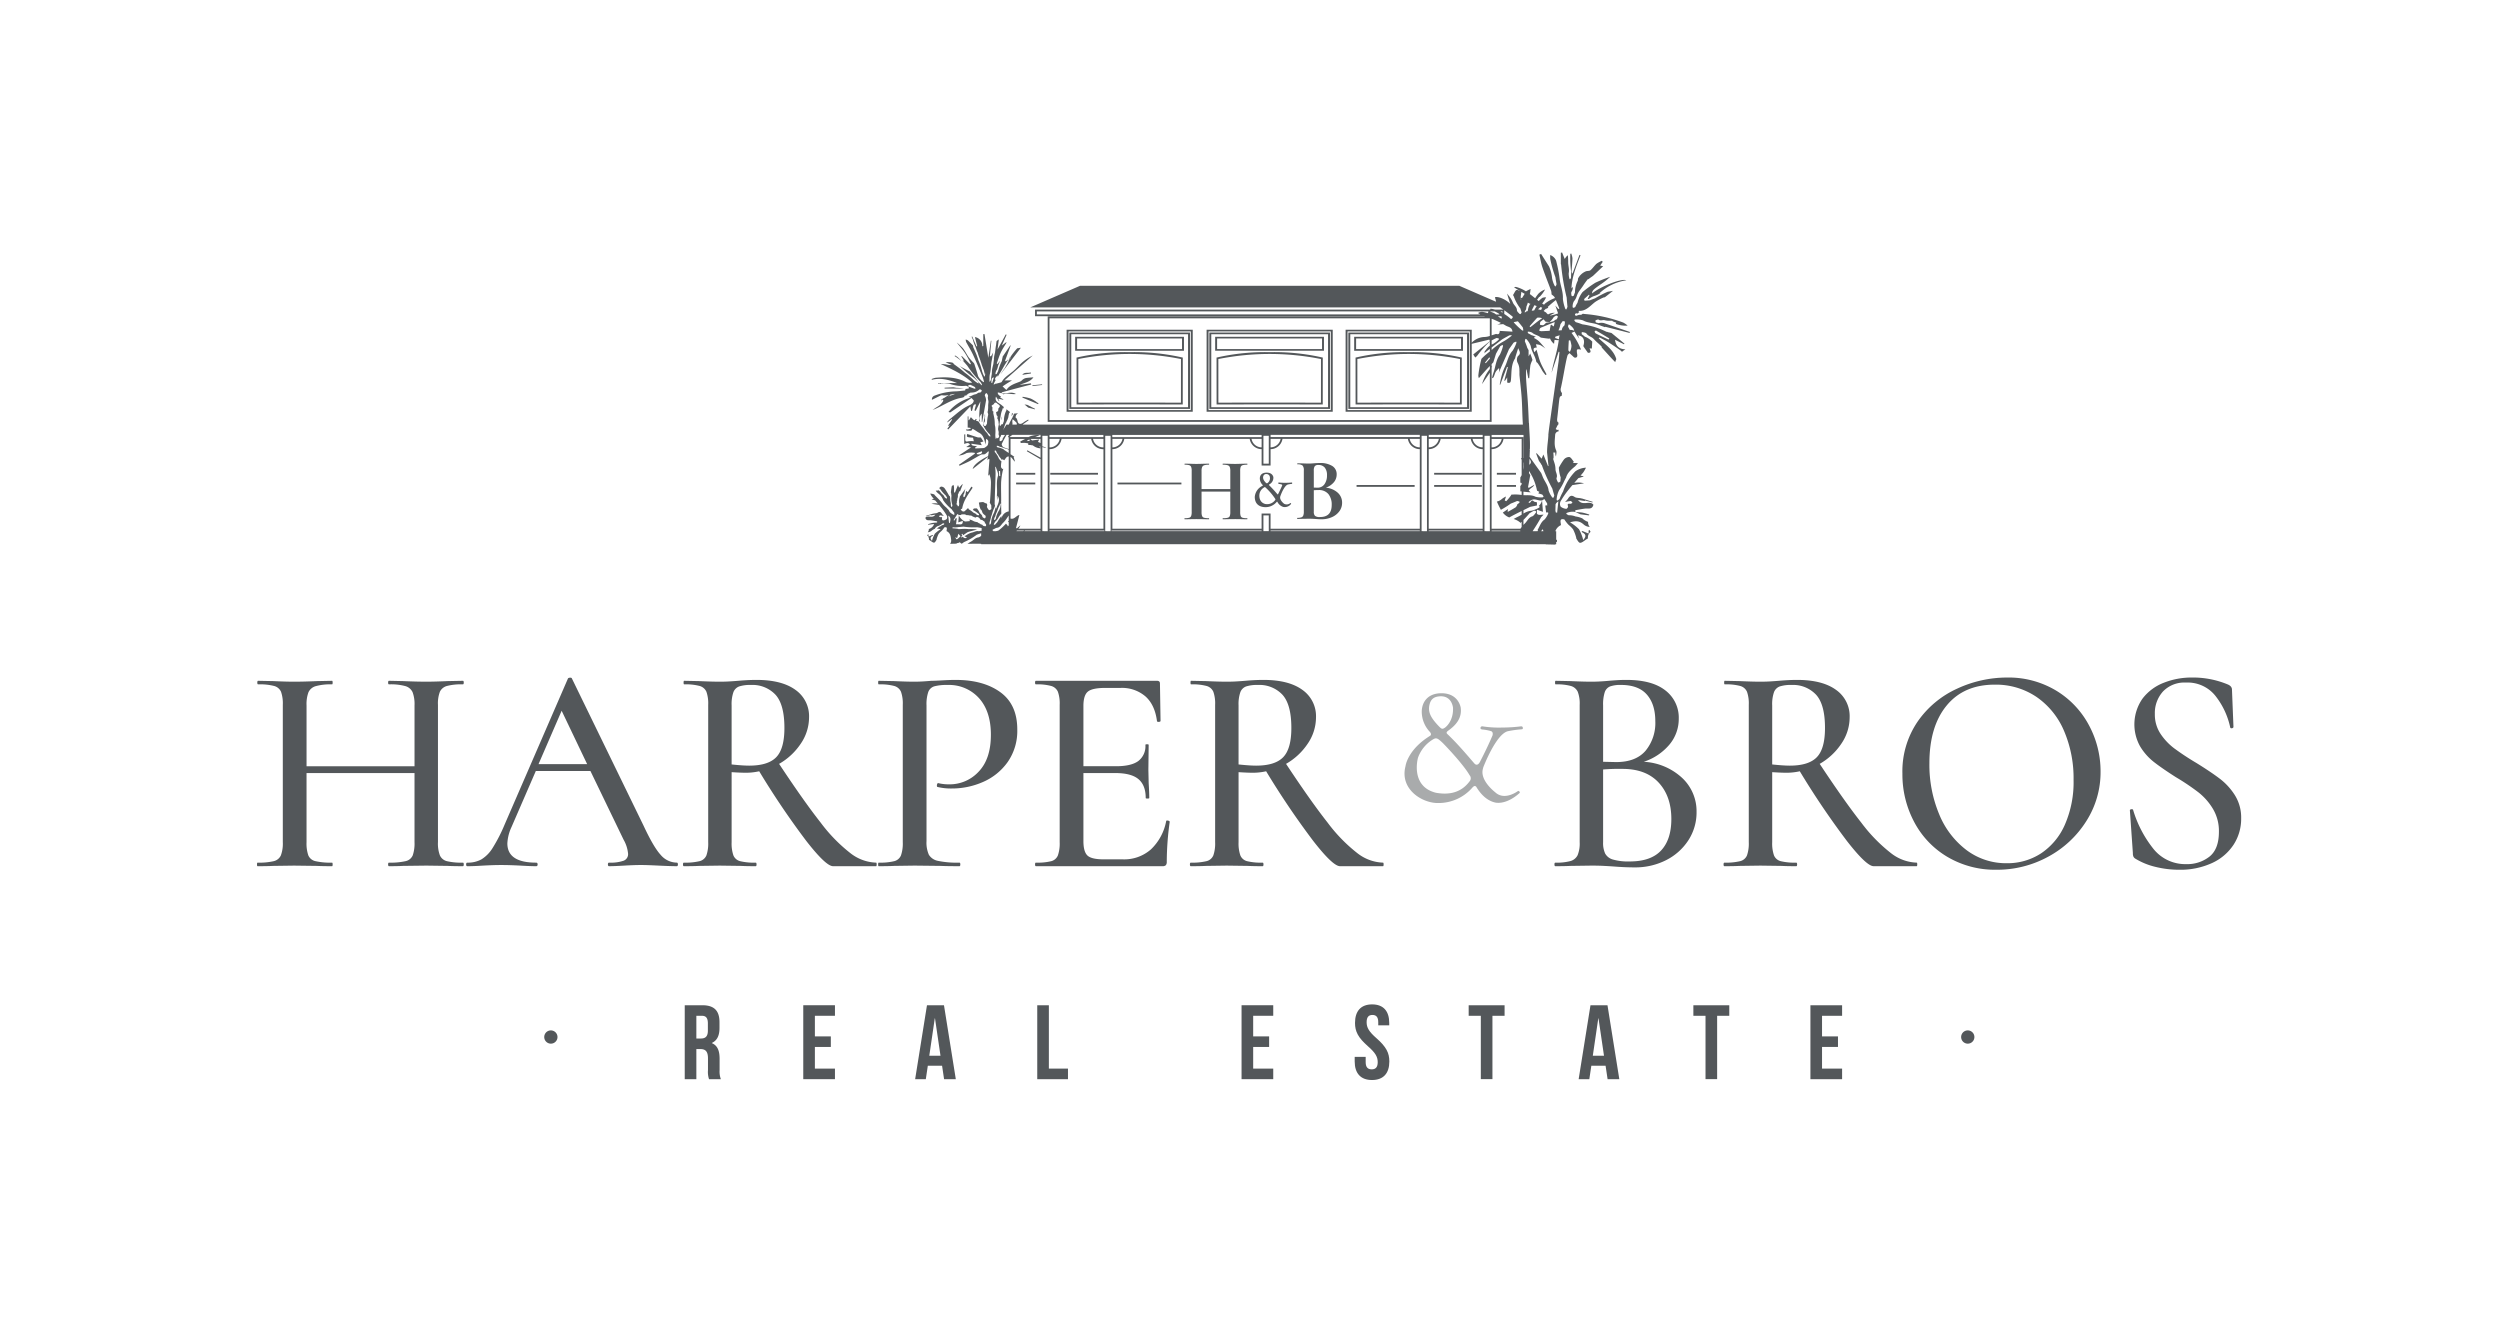 <svg id="Layer_1" data-name="Layer 1" xmlns="http://www.w3.org/2000/svg" viewBox="0 0 792 420">
  <defs>
    <style>
      .cls-1 {
        fill: #53575a;
      }

      .cls-2 {
        opacity: 0.5;
      }
    </style>
  </defs>
  <title>harperandbros_horizontal_positive</title>
  <g>
    <g>
      <path class="cls-1" d="M146.917,273.847c0,.376-.093.563-.281.563q-3.009,0-4.793-.094l-6.766-.093-7.424.093q-1.6.095-4.417.094c-.188,0-.282-.187-.282-.563s.094-.565.282-.565a21.307,21.307,0,0,0,5.262-.47,3.173,3.173,0,0,0,2.256-1.832,11.6,11.6,0,0,0,.564-4.182V244.9H97.111v21.9a11.57,11.57,0,0,0,.565,4.182,3.17,3.17,0,0,0,2.255,1.832,21.3,21.3,0,0,0,5.262.47c.125,0,.188.189.188.565s-.063.563-.188.563q-3.007,0-4.793-.094l-7.236-.093-6.671.093q-1.786.095-4.887.094c-.126,0-.188-.187-.188-.563s.062-.565.188-.565a20.2,20.2,0,0,0,5.121-.47,3.306,3.306,0,0,0,2.256-1.832,10.783,10.783,0,0,0,.611-4.182v-43.51a11.206,11.206,0,0,0-.564-4.135,3.3,3.3,0,0,0-2.162-1.832,18.028,18.028,0,0,0-5.074-.517q-.282,0-.282-.563t.282-.564l4.793.094q3.945.188,6.577.188,3.007,0,7.33-.188l4.7-.094q.188,0,.188.564t-.188.563a17.523,17.523,0,0,0-5.168.564,3.609,3.609,0,0,0-2.3,1.926,10.748,10.748,0,0,0-.612,4.182v19.266h34.207V223.476a10.79,10.79,0,0,0-.611-4.182,3.607,3.607,0,0,0-2.256-1.926,17.46,17.46,0,0,0-5.215-.564q-.282,0-.282-.563t.282-.564l4.417.094q4.321.188,7.424.188,2.63,0,6.766-.188l4.793-.094c.188,0,.281.188.281.564s-.093.563-.281.563a18.022,18.022,0,0,0-5.075.517,3.461,3.461,0,0,0-2.208,1.832,10.385,10.385,0,0,0-.611,4.135V266.8a10.745,10.745,0,0,0,.611,4.182,3.282,3.282,0,0,0,2.208,1.832,19.6,19.6,0,0,0,5.075.47C146.824,273.282,146.917,273.471,146.917,273.847Z"/>
      <path class="cls-1" d="M214.765,273.847c0,.376-.126.563-.376.563q-1.786,0-5.732-.187-3.761-.189-5.545-.188-2.163,0-5.356.188t-4.793.187c-.251,0-.376-.187-.376-.563s.125-.565.376-.565a12.519,12.519,0,0,0,4.605-.61,2.21,2.21,0,0,0,1.409-2.209,10.859,10.859,0,0,0-1.409-4.416l-10.525-21.8H169.752l-7.707,17.762a13.845,13.845,0,0,0-1.315,5.168q0,6.11,9.115,6.108c.314,0,.47.189.47.565s-.156.563-.47.563q-1.691,0-4.886-.187-3.573-.189-6.2-.188-2.445,0-5.826.188-3.009.189-4.886.187c-.25,0-.376-.187-.376-.563s.126-.565.376-.565a8.949,8.949,0,0,0,4.463-1.033,10.933,10.933,0,0,0,3.525-3.571,50.376,50.376,0,0,0,3.852-7.517L179.9,215.019c.061-.188.282-.3.657-.329s.595.08.658.329l22.648,46.517q3.194,6.859,5.45,9.3a6.769,6.769,0,0,0,5.075,2.443C214.639,273.282,214.765,273.471,214.765,273.847ZM170.6,242.083h15.412l-8.082-16.915Z"/>
      <path class="cls-1" d="M277.726,273.847c0,.376-.063.563-.187.563H263.913q-2.256,0-8.506-8.035a256.41,256.41,0,0,1-14.894-22.037,19.374,19.374,0,0,1-4.135.471q-1.786,0-4.6-.188V266.8a11.6,11.6,0,0,0,.563,4.182,3.125,3.125,0,0,0,2.114,1.832,18.543,18.543,0,0,0,4.934.47c.188,0,.282.189.282.565s-.094.563-.282.563q-2.914,0-4.6-.094l-6.766-.093-6.578.093q-1.785.095-4.792.094c-.188,0-.282-.187-.282-.563s.094-.565.282-.565a19.107,19.107,0,0,0,4.98-.47,3.141,3.141,0,0,0,2.162-1.832,11.623,11.623,0,0,0,.563-4.182v-43.51a11.231,11.231,0,0,0-.563-4.135,3.293,3.293,0,0,0-2.115-1.832,17.044,17.044,0,0,0-4.934-.517q-.187,0-.187-.563t.187-.564l4.7.094q4.136.188,6.578.188,1.692,0,3.195-.094t2.632-.188q3.1-.283,5.826-.283,7.986,0,12.311,3.149a10.163,10.163,0,0,1,4.322,8.692,14.831,14.831,0,0,1-2.631,8.364,20.351,20.351,0,0,1-6.86,6.39q7.893,11.937,13.2,18.654a50.517,50.517,0,0,0,9.445,9.679,13.913,13.913,0,0,0,8.082,2.96C277.663,273.282,277.726,273.471,277.726,273.847Zm-40.408-31.293q6.012,0,8.6-2.679t2.585-9.256q0-7.424-2.82-10.525a10.008,10.008,0,0,0-7.8-3.1,11.264,11.264,0,0,0-3.711.47,3.12,3.12,0,0,0-1.833,1.832,11.608,11.608,0,0,0-.563,4.182v18.7Q235.342,242.555,237.318,242.554Z"/>
      <path class="cls-1" d="M294.267,270.792a4.325,4.325,0,0,0,2.866,1.927,29.27,29.27,0,0,0,6.813.563c.187,0,.282.189.282.565s-.1.563-.282.563q-3.855,0-6.015-.094l-8.175-.093-6.485.093q-1.787.095-4.886.094c-.126,0-.188-.187-.188-.563s.062-.565.188-.565a18.529,18.529,0,0,0,4.933-.47,3.124,3.124,0,0,0,2.115-1.832A11.6,11.6,0,0,0,286,266.8v-43.51a11.206,11.206,0,0,0-.564-4.135,3.29,3.29,0,0,0-2.115-1.832,17.04,17.04,0,0,0-4.933-.517c-.126,0-.188-.188-.188-.563s.062-.564.188-.564l4.886.094q3.948.188,6.39.188,2.256,0,5.358-.282,1.126,0,3.523-.141t4.182-.142q8.832,0,14.19,3.9t5.357,11.794a17.184,17.184,0,0,1-3.055,10.338,18.665,18.665,0,0,1-7.8,6.3,24.353,24.353,0,0,1-9.821,2.067,18.063,18.063,0,0,1-4.51-.469q-.284,0-.283-.47a1.244,1.244,0,0,1,.142-.565c.094-.188.2-.249.329-.188a13.891,13.891,0,0,0,3.383.376,12.491,12.491,0,0,0,9.4-4.041q3.852-4.038,3.853-11.652,0-7.424-3.759-11.606a12.751,12.751,0,0,0-9.961-4.182,15.2,15.2,0,0,0-4.182.423,2.957,2.957,0,0,0-1.926,1.785,11.944,11.944,0,0,0-.564,4.276v42.946A9.47,9.47,0,0,0,294.267,270.792Z"/>
      <path class="cls-1" d="M369.82,259.938a.987.987,0,0,1,.517.141c.155.094.235.174.235.235a92.414,92.414,0,0,0-.94,12.686,1.655,1.655,0,0,1-.282,1.082,1.462,1.462,0,0,1-1.127.328H328.19c-.188,0-.282-.187-.282-.563s.094-.565.282-.565a17.99,17.99,0,0,0,4.887-.47,3.115,3.115,0,0,0,2.067-1.832,11.6,11.6,0,0,0,.563-4.182v-43.51a11.21,11.21,0,0,0-.563-4.135,3.291,3.291,0,0,0-2.114-1.832,16.609,16.609,0,0,0-4.84-.517q-.282,0-.282-.563t.282-.564h38.341c.625,0,.94.282.94.846l.188,11.841c0,.187-.173.3-.517.328s-.549-.047-.611-.234q-.659-5.167-3.665-7.848a11.431,11.431,0,0,0-7.894-2.677h-4.793q-4.135,0-5.544,1.173t-1.41,4.558v19.078h10.337q4.794,0,7.048-1.645a5.913,5.913,0,0,0,2.256-5.122c0-.124.172-.188.517-.188s.516.064.516.188l-.094,7.894.094,4.228q.189,3.011.189,4.7c0,.125-.189.188-.564.188s-.564-.063-.564-.188q0-4.039-2.3-5.967t-7.376-1.927H343.225v21.519q0,3.384,1.269,4.6t5.122,1.222h6.108a12.826,12.826,0,0,0,8.88-3.149,16.5,16.5,0,0,0,4.84-8.974C369.444,260,369.569,259.938,369.82,259.938Z"/>
      <path class="cls-1" d="M438.327,273.847c0,.376-.064.563-.19.563H424.512q-2.256,0-8.5-8.035a256.358,256.358,0,0,1-14.9-22.037,19.367,19.367,0,0,1-4.135.471q-1.785,0-4.6-.188V266.8a11.6,11.6,0,0,0,.564,4.182,3.121,3.121,0,0,0,2.114,1.832,18.538,18.538,0,0,0,4.934.47c.188,0,.281.189.281.565s-.093.563-.281.563q-2.915,0-4.605-.094l-6.766-.093-6.578.093q-1.786.095-4.793.094c-.188,0-.282-.187-.282-.563s.094-.565.282-.565a19.121,19.121,0,0,0,4.981-.47,3.139,3.139,0,0,0,2.161-1.832,11.6,11.6,0,0,0,.564-4.182v-43.51a11.206,11.206,0,0,0-.564-4.135,3.291,3.291,0,0,0-2.114-1.832,17.053,17.053,0,0,0-4.934-.517c-.126,0-.188-.188-.188-.563s.062-.564.188-.564l4.7.094q4.134.188,6.578.188,1.69,0,3.2-.094t2.631-.188q3.1-.283,5.826-.283,7.988,0,12.311,3.149a10.164,10.164,0,0,1,4.323,8.692,14.831,14.831,0,0,1-2.631,8.364,20.345,20.345,0,0,1-6.861,6.39q7.894,11.937,13.2,18.654a50.488,50.488,0,0,0,9.445,9.679,13.912,13.912,0,0,0,8.08,2.96C438.263,273.282,438.327,273.471,438.327,273.847Zm-40.41-31.293q6.012,0,8.6-2.679t2.584-9.256q0-7.424-2.819-10.525a10.009,10.009,0,0,0-7.8-3.1,11.271,11.271,0,0,0-3.712.47,3.116,3.116,0,0,0-1.832,1.832,11.6,11.6,0,0,0-.564,4.182v18.7Q395.943,242.555,397.917,242.554Z"/>
    </g>
    <g class="cls-2">
      <path class="cls-1" d="M482.426,230.817c-.047.237-.429.237-.429.237a33.347,33.347,0,0,0-4.193.572c-3.81.715-7.908,11.483-7.908,11.483l-.143.572c-.9,3.668,3.908,7.289,3.908,7.289,3,2.859,7.241-.381,7.241-.381.1-.1.381.095.381.095.334.333.144.524.144.524-4.575,4.1-7.91,3-7.91,3-2.81-.716-4.668-3-5.812-4.908-.333-.429-.715-.381-1.238.191A14.2,14.2,0,0,1,455.65,254.4c-5.1.095-12.291-4.384-10.385-11.674,0,0,.57-5.193,7.861-9.671.333-.334.237-.715-.144-1.192a9.341,9.341,0,0,1-2.572-6.383c0-2.669,1.572-5.861,6.242-5.861,5.478,0,6.1,4.573,6.1,4.573.428,3.24-1.383,5.48-4.1,7.386-.333.285-.523.571-.19.905l.1.1c3.573,3.382,7.05,7.622,8.527,9.289.907,1,1.621-.237,1.716-.428,1.716-3.288,3.287-6.67,4.05-8.528.048-.333.19-1-.476-1.287a13.465,13.465,0,0,0-2.763-.523s-.478-.049-.572-.286a.546.546,0,0,1,.619-.715,33.558,33.558,0,0,0,6.241.38,48.1,48.1,0,0,0,5.956-.38C482.569,230.054,482.426,230.817,482.426,230.817ZM465.56,245.586c-1.62-2.859-6.1-7.766-8.48-10.2-1.668-1.573-2.049-1.763-3.1-1.143a11.087,11.087,0,0,0-4.763,5.813s-2.573,9.052,5.717,11.1c2.572.428,7.289.856,10.624-3.621A1.448,1.448,0,0,0,465.56,245.586Zm-10.291-16.1c1.383,1.477,1.525,1.668,2.478,1.049,0,0,2.715-1.812,2.573-6.242,0,0-.239-3.716-3.859-3.716-2.144.047-3,.905-3.432,2.1C452.173,225.29,453.126,227.1,455.269,229.482Z"/>
    </g>
    <g>
      <path class="cls-1" d="M532.862,246.406a14.408,14.408,0,0,1,4.606,10.808,16.162,16.162,0,0,1-2.586,8.974,18.07,18.07,0,0,1-7.047,6.3,21.511,21.511,0,0,1-10.009,2.3q-3.009,0-6.578-.282-1.315-.093-3.1-.188t-4.041-.093l-6.578.093q-1.787.095-4.792.094c-.188,0-.282-.187-.282-.563s.094-.565.282-.565a16.534,16.534,0,0,0,4.839-.516,3.61,3.61,0,0,0,2.208-1.833,9.746,9.746,0,0,0,.659-4.135v-43.51a10.419,10.419,0,0,0-.612-4.135,3.452,3.452,0,0,0-2.161-1.832,16.6,16.6,0,0,0-4.84-.517c-.126,0-.187-.188-.187-.563s.061-.564.187-.564l4.7.094q4.134.188,6.578.188,2.537,0,5.545-.282,1.032-.093,2.49-.189t3.148-.094q8.081,0,12.311,3.337a10.838,10.838,0,0,1,4.229,8.974,12.628,12.628,0,0,1-2.914,8.129,17.919,17.919,0,0,1-8.175,5.5A19.34,19.34,0,0,1,532.862,246.406Zm-22.789-28.944a2.986,2.986,0,0,0-1.69,1.832,12.539,12.539,0,0,0-.518,4.182v17.856l4.135.094q6.2,0,9.3-3.572a13.818,13.818,0,0,0,3.1-9.4q0-5.358-2.678-8.411t-8.222-3.055A9.694,9.694,0,0,0,510.073,217.462Zm16.164,51.968q3.242-3.476,3.243-9.961,0-7.142-3.947-11.466t-11.184-4.416a62.576,62.576,0,0,0-6.484.188V266.8a7.994,7.994,0,0,0,.659,3.618,4.05,4.05,0,0,0,2.443,1.88,17.583,17.583,0,0,0,5.355.61Q522.994,272.906,526.237,269.43Z"/>
      <path class="cls-1" d="M607.383,273.847c0,.376-.064.563-.189.563H593.568q-2.256,0-8.5-8.035a256.151,256.151,0,0,1-14.895-22.037,19.374,19.374,0,0,1-4.135.471q-1.785,0-4.605-.188V266.8a11.547,11.547,0,0,0,.565,4.182,3.121,3.121,0,0,0,2.114,1.832,18.529,18.529,0,0,0,4.933.47c.188,0,.282.189.282.565s-.094.563-.282.563q-2.913,0-4.6-.094l-6.768-.093-6.577.093q-1.787.095-4.793.094c-.187,0-.281-.187-.281-.563s.094-.565.281-.565a19.1,19.1,0,0,0,4.98-.47,3.137,3.137,0,0,0,2.162-1.832,11.57,11.57,0,0,0,.565-4.182v-43.51a11.18,11.18,0,0,0-.565-4.135,3.288,3.288,0,0,0-2.115-1.832,17.036,17.036,0,0,0-4.933-.517c-.126,0-.188-.188-.188-.563s.062-.564.188-.564l4.7.094q4.134.188,6.577.188,1.693,0,3.2-.094t2.631-.188q3.1-.283,5.827-.283,7.986,0,12.31,3.149a10.162,10.162,0,0,1,4.323,8.692,14.831,14.831,0,0,1-2.631,8.364,20.348,20.348,0,0,1-6.859,6.39q7.891,11.937,13.2,18.654a50.488,50.488,0,0,0,9.445,9.679,13.913,13.913,0,0,0,8.081,2.96C607.319,273.282,607.383,273.471,607.383,273.847Zm-40.409-31.293q6.012,0,8.6-2.679t2.584-9.256q0-7.424-2.819-10.525a10.006,10.006,0,0,0-7.8-3.1,11.271,11.271,0,0,0-3.712.47,3.117,3.117,0,0,0-1.831,1.832,11.555,11.555,0,0,0-.565,4.182v18.7Q565,242.555,566.974,242.554Z"/>
      <path class="cls-1" d="M616.92,271.451a28,28,0,0,1-10.525-11.09,32.084,32.084,0,0,1-3.712-15.27,27.968,27.968,0,0,1,4.888-16.587,30.607,30.607,0,0,1,12.545-10.384,37.5,37.5,0,0,1,15.646-3.477,29.234,29.234,0,0,1,15.694,4.182,28.362,28.362,0,0,1,10.384,11.041,30.8,30.8,0,0,1,3.619,14.566,28.8,28.8,0,0,1-4.512,15.694A32.407,32.407,0,0,1,648.872,271.4a33.643,33.643,0,0,1-16.4,4.135A29.642,29.642,0,0,1,616.92,271.451Zm29.649-1.082a20.974,20.974,0,0,0,7.565-9.067,33.577,33.577,0,0,0,2.772-14.238,38.007,38.007,0,0,0-3.054-15.6,24.761,24.761,0,0,0-8.739-10.713,22.983,22.983,0,0,0-13.2-3.853q-9.772,0-15.223,6.625T611.235,241.8a40.624,40.624,0,0,0,3.1,16.164,26.961,26.961,0,0,0,8.692,11.371,20.852,20.852,0,0,0,12.733,4.135A19.46,19.46,0,0,0,646.569,270.369Z"/>
      <path class="cls-1" d="M684.44,232.452a18.883,18.883,0,0,0,4.322,4.6,83.08,83.08,0,0,0,7.048,4.651q4.7,2.913,7.471,5.029a19.929,19.929,0,0,1,4.745,5.214A13.352,13.352,0,0,1,710,259.281a15,15,0,0,1-2.4,8.317,16.159,16.159,0,0,1-6.86,5.826,24.019,24.019,0,0,1-10.384,2.115,31.26,31.26,0,0,1-7.424-.894,21.856,21.856,0,0,1-6.39-2.584,1.637,1.637,0,0,1-.658-.657,2.607,2.607,0,0,1-.188-1.128l-.94-13.439q-.094-.373.422-.47c.345-.061.548.033.612.282a36.4,36.4,0,0,0,6.3,12.123,12.91,12.91,0,0,0,10.525,4.981,11.356,11.356,0,0,0,7.377-2.4q2.96-2.4,2.961-7.847a13.7,13.7,0,0,0-1.88-7.237,19.348,19.348,0,0,0-4.557-5.215,72.032,72.032,0,0,0-7.19-4.84q-4.419-2.82-7-4.839a18.085,18.085,0,0,1-4.369-4.98,14.238,14.238,0,0,1,.8-15.084,15.419,15.419,0,0,1,6.766-5.027,23.8,23.8,0,0,1,8.787-1.645,28.76,28.76,0,0,1,11.37,2.161q1.412.564,1.41,1.692l.47,11.747c0,.251-.157.409-.47.47s-.5-.032-.563-.282a24.154,24.154,0,0,0-4.418-9.633,11.232,11.232,0,0,0-9.584-4.557,9.384,9.384,0,0,0-7.284,2.818,10.165,10.165,0,0,0-2.584,7.143A11,11,0,0,0,684.44,232.452Z"/>
    </g>
    <path class="cls-1" d="M397.513,157.409a4.256,4.256,0,0,1,2.447-3.5c.163-.118.148-.148-.045-.37a2.912,2.912,0,0,1-.8-1.987c0-.831.489-1.824,2.165-1.824,1.928,0,2.121,1.423,2.121,1.423a2.378,2.378,0,0,1-1.276,2.3c-.148.119-.163.163-.03.311a35.58,35.58,0,0,1,2.565,2.788c.089.1.179.119.253-.029.519-1.038,1.008-2.062,1.246-2.641.1-.236.059-.31-.149-.4a4.165,4.165,0,0,0-.86-.164c-.1-.014-.178-.074-.178-.237,0-.193.06-.238.178-.223a16.65,16.65,0,0,0,2.121.089,17.361,17.361,0,0,0,1.942-.089c.118-.015.149.045.149.223,0,.148-.031.208-.133.223a7.223,7.223,0,0,0-1.157.178c-1.246.237-2.433,3.6-2.492,3.84-.281,1.142,1.216,2.269,1.216,2.269a1.748,1.748,0,0,0,1.928-.178c.059-.044.133-.074.237.03s.074.178.03.222a2.486,2.486,0,0,1-2.462.935,3.135,3.135,0,0,1-1.809-1.528c-.119-.208-.178-.164-.267-.06a4.587,4.587,0,0,1-3.485,1.662C398.966,160.672,397.513,159.678,397.513,157.409Zm6.436,1.038c.134-.178.148-.237,0-.475a18.976,18.976,0,0,0-3.01-3.514c-.208-.193-.238-.193-.5-.029a3.013,3.013,0,0,0-1.35,1.69c-.3.993-.193,3.01,1.69,3.529h-.014A3.12,3.12,0,0,0,403.949,158.447ZM402.3,151.2a1.073,1.073,0,0,0-1.082-1.023.925.925,0,0,0-.949.533c-.282.623-.089,1.275.563,2.017.43.46.519.43.726.3A1.857,1.857,0,0,0,402.3,151.2Z"/>
    <g>
      <rect class="cls-1" x="321.907" y="149.798" width="6.066" height="0.573"/>
      <rect class="cls-1" x="332.732" y="149.798" width="15.108" height="0.573"/>
      <rect class="cls-1" x="321.907" y="152.882" width="6.066" height="0.573"/>
      <rect class="cls-1" x="332.732" y="152.882" width="15.108" height="0.573"/>
      <rect class="cls-1" x="474.204" y="153.653" width="6.067" height="0.573"/>
      <rect class="cls-1" x="454.338" y="153.653" width="15.108" height="0.573"/>
      <rect class="cls-1" x="474.204" y="149.798" width="6.067" height="0.573"/>
      <rect class="cls-1" x="454.338" y="149.798" width="15.108" height="0.573"/>
      <rect class="cls-1" x="354.018" y="152.882" width="20.254" height="0.573"/>
      <path class="cls-1" d="M357.876,111.563a68.694,68.694,0,0,0-16.6,1.668l-.228.047.011,14.866h.287c6.61-.02,9.917-.025,16.53-.025s9.921,0,16.531.025h.287l.011-14.866-.229-.047A68.683,68.683,0,0,0,357.876,111.563Zm16.245,16.006c-6.421-.019-9.728-.024-16.246-.024s-9.824,0-16.245.024l-.01-13.824a82.918,82.918,0,0,1,32.511,0Z"/>
      <path class="cls-1" d="M338.763,129.54h38.225V105.35H338.763Zm.616-23.657h36.993v23.125H339.379Z"/>
      <path class="cls-1" d="M337.9,130.439h39.959V104.452H337.9Zm.616-25.455h38.726v24.922H338.512Z"/>
      <path class="cls-1" d="M340.607,111.123h34.474V106.7H340.607Zm.616-3.893h33.241v3.361H341.223Z"/>
      <path class="cls-1" d="M402.229,111.563a68.691,68.691,0,0,0-16.6,1.668l-.228.047.011,14.866h.287c6.609-.02,9.917-.025,16.53-.025s9.923,0,16.53.025h.288l.01-14.866-.228-.047A68.691,68.691,0,0,0,402.229,111.563Zm16.246,16.006c-6.42-.019-9.728-.024-16.246-.024s-9.825,0-16.245.024l-.01-13.824a82.918,82.918,0,0,1,32.511,0Z"/>
      <path class="cls-1" d="M383.117,129.54h38.225V105.35H383.117Zm.616-23.657h36.993v23.125H383.733Z"/>
      <path class="cls-1" d="M382.251,130.439h39.957V104.452H382.251Zm.616-25.455h38.725v24.922H382.867Z"/>
      <path class="cls-1" d="M384.961,111.123h34.474V106.7H384.961Zm.617-3.893h33.241v3.361H385.578Z"/>
      <path class="cls-1" d="M446.266,111.563a68.678,68.678,0,0,0-16.6,1.668l-.228.047.01,14.866h.288c6.608-.02,9.916-.025,16.529-.025s9.922,0,16.531.025h.288l.009-14.866-.227-.047A68.7,68.7,0,0,0,446.266,111.563Zm16.247,16.006c-6.422-.019-9.729-.024-16.247-.024s-9.825,0-16.245.024l-.01-13.824a82.918,82.918,0,0,1,32.511,0Z"/>
      <path class="cls-1" d="M465.379,105.35H427.154v24.19h38.225Zm-.616,23.658H427.77V105.883h36.993Z"/>
      <path class="cls-1" d="M463.472,106.7H429v4.425h34.473Zm-.616,3.893H429.615V107.23h33.241Z"/>
      <rect class="cls-1" x="429.758" y="153.653" width="18.402" height="0.573"/>
      <path class="cls-1" d="M304.287,114.085c0-.067-.057-.11-.119-.153l-.049-.039h0Z"/>
      <path class="cls-1" d="M319.659,113.558l-.013.048.065-.011c.022-.05,0-.07-.043-.039a.531.531,0,0,0,.216-.25h0C319.807,113.39,319.734,113.475,319.659,113.558Z"/>
      <path class="cls-1" d="M318.6,115.2a.224.224,0,0,0,.138-.15C318.669,115.077,318.6,115.114,318.6,115.2Z"/>
      <path class="cls-1" d="M304.119,113.892h0l.049.035a.218.218,0,0,1-.029-.072c0,.021-.006.038-.031.028h0l.013.009Z"/>
      <path class="cls-1" d="M320.083,113.308a1.025,1.025,0,0,0,.071-.267c0-.047.086.008.087-.015a.5.5,0,0,0,.019-.183c-.12.152-.244.3-.37.45l-.006.013.009,0a5.275,5.275,0,0,0-.142.556l-.013.074a.424.424,0,0,1-.059.09c-.041.04-.083.082-.127.129-.065.059,0,.21-.046.334,0,.024-.086-.03-.087.017a.984.984,0,0,1-.065.268c0,.047-.129.048-.129.095a.831.831,0,0,0-.013.183c-.3.529-.61,1.057-.909,1.588a1.074,1.074,0,0,0-.084.1c-.454.623-.9,1.257-1.308,1.908l6.5-8.486-1.156.18a23.871,23.871,0,0,0-1.927,2.413c-.038.127-.071.254-.108.38-.082.177-.129.313-.225.508-.067.127-.062-.152-.038-.249C319.953,113.354,320.082,113.354,320.083,113.308Z"/>
      <path class="cls-1" d="M311.067,115.722h0l-.073-.226a.1.1,0,0,0-.007.065l.019.052a.557.557,0,0,0,.033.057c.009.014.018.032.028.051l-.03-.047a.209.209,0,0,1,0,.025l.011.031c.007-.006.016-.008.027,0h0l-.008-.012Z"/>
      <path class="cls-1" d="M319.077,133.257a.161.161,0,0,0,0-.038l0,.007Z"/>
      <path class="cls-1" d="M317.784,129.255c-.085.027-.076.091-.066.155l.055-.008c0-.033-.021-.045-.051-.025a.207.207,0,0,0,.116-.164c-.026,0-.056-.017-.075,0Z"/>
      <path class="cls-1" d="M304.5,114.346l-.007-.021v.014l-.036-.042c0-.067-.056-.111-.116-.155l-.05-.04-.2-.228.021.009-.038-.028-.089-.1a.243.243,0,0,1-.026-.076c-.014-.031-.042-.026-.072-.028-.17-.183-.353-.363-.547-.543l-.77-.5-.147.2a13.514,13.514,0,0,1,2.122,1.595Z"/>
      <path class="cls-1" d="M319.069,133.173h0l.008.046a.13.13,0,0,1,.068-.022.093.093,0,0,1-.077-.035h0l0,.012Z"/>
      <path class="cls-1" d="M317.551,129.849c-.016,0-.032,0-.04-.013h0l0,.039A.08.08,0,0,1,317.551,129.849Z"/>
      <path class="cls-1" d="M319.181,114.26h0l-.015.047a.193.193,0,0,1,.054-.037c-.019,0-.036,0-.035-.022h0l0,.012Z"/>
      <path class="cls-1" d="M310.179,133.823l.075.115c.025-.048-.011-.071-.047-.093a.174.174,0,0,1-.027-.022l.028.019a.106.106,0,0,1,0-.047c-.007.015-.016.027-.034.024h0l.007,0Z"/>
      <path class="cls-1" d="M303.418,157.619c.048,0,.036-.018.024-.038l-.007-.016.01.016.015,0v-.008a.061.061,0,0,1-.028-.006h0l0,0Z"/>
      <path class="cls-1" d="M319.067,114.436c.061-.009.078-.068.095-.127,0-.014.012-.031.019-.048h0Z"/>
      <path class="cls-1" d="M296.745,167.429c-.046-.024-.077-.019-.083.01l.012.007h.068A.065.065,0,0,0,296.745,167.429Z"/>
      <path class="cls-1" d="M310.654,114.537a.292.292,0,0,0,0,.078c.014.043.03.086.045.128A.188.188,0,0,0,310.654,114.537Z"/>
      <path class="cls-1" d="M329,127.792c-.158-.1-.314-.2-.47-.31-.013.018-.027.029-.044.015a.229.229,0,0,0-.067-.075l.028,0a11.278,11.278,0,0,0-1.916-1.153,13.681,13.681,0,0,0-2.573-.565l-.073.241,4.978,2.088Zm-.758-.371h0c-.026.021-.021.053-.007.084a.193.193,0,0,0-.067-.061l.075-.024.023-.018.024,0Z"/>
      <path class="cls-1" d="M323.826,118.78c.007-.011.015-.019.022-.029l-.043.006Z"/>
      <path class="cls-1" d="M325.759,129.144l-.023-.019h0Z"/>
      <path class="cls-1" d="M327.914,129.516l-2.585-1.3c-.013.009-.027.017-.039.026-.245-.033-.489-.073-.734-.111l1.18,1,2.1.549Z"/>
      <path class="cls-1" d="M323.848,118.751l2.753-.422c-.025-.119-.049-.238-.073-.358C325.656,118.323,324.571,117.734,323.848,118.751Z"/>
      <path class="cls-1" d="M304.883,114.7l0,.03.087.084A.28.28,0,0,0,304.883,114.7Z"/>
      <path class="cls-1" d="M306.958,125.516c.06.081.118.142.131.04C307.027,125.479,306.977,125.466,306.958,125.516Z"/>
      <polygon class="cls-1" points="298.062 122.084 298.062 122.089 298.066 122.089 298.062 122.084"/>
      <path class="cls-1" d="M302.921,122.863c-.312-.07-.632-.125-.958-.172l-2.72.136c0,.083,0,.167,0,.251H305.3A18.022,18.022,0,0,0,302.921,122.863Z"/>
      <path class="cls-1" d="M317.511,129.875a.174.174,0,0,1,0-.032l-.044.117C317.521,129.953,317.516,129.914,317.511,129.875Z"/>
      <path class="cls-1" d="M317.317,130.473c.055-.024.081-.064.071-.1C317.332,130.389,317.285,130.417,317.317,130.473Z"/>
      <path class="cls-1" d="M317.384,131.94a6.294,6.294,0,0,0-.264,1.155A2.223,2.223,0,0,0,317.384,131.94Z"/>
      <path class="cls-1" d="M316.945,159.611c-.085.02-.078.081-.07.142l.055,0c0-.031-.02-.045-.05-.028a.189.189,0,0,0,.12-.147c-.027-.007-.056-.02-.075-.009Z"/>
      <path class="cls-1" d="M305.581,125.6a1.2,1.2,0,0,1,.117-.1c-.022-.03-.043-.055-.046-.033C305.618,125.474,305.6,125.536,305.581,125.6Z"/>
      <path class="cls-1" d="M317.877,129.734l.008-.048-.05.059C317.85,129.74,317.863,129.739,317.877,129.734Z"/>
      <path class="cls-1" d="M330.124,121.752l-3.038.3-.02.254,3.082-.336Z"/>
      <path class="cls-1" d="M320.678,131.48c.06-.006.075-.063.09-.12l.017-.046h0Z"/>
      <path class="cls-1" d="M320.785,131.313h0l-.013.046a.149.149,0,0,1,.052-.035c-.019,0-.035,0-.036-.022h0Z"/>
      <path class="cls-1" d="M320.854,131.179a.183.183,0,0,1,.059-.031c.022-.015.008-.038,0-.063.02-.033.041-.07.061-.1a2.08,2.08,0,0,1-.414-.071c-.008.128-.016.256-.025.385-.043.179-.075.363-.1.549h0l.1-.151.016-.009-.012,0,.023-.036c.06-.007.075-.063.09-.12l.017-.047.125-.2v.019l.011-.036Z"/>
      <path class="cls-1" d="M318.72,133.979c.1-.009.155-.054.135-.114C318.749,133.869,318.659,133.887,318.72,133.979Z"/>
      <path class="cls-1" d="M315.86,131.882c0,.039.009.078.014.116.036-.016.064-.031.044-.042a.168.168,0,0,0-.064-.094Z"/>
      <path class="cls-1" d="M314.778,161.412c.058-.023.089-.065.084-.108C314.8,161.322,314.752,161.349,314.778,161.412Z"/>
      <path class="cls-1" d="M315.889,131.734a.266.266,0,0,0-.1-.081l.029.095C315.859,131.743,315.9,131.74,315.889,131.734Z"/>
      <path class="cls-1" d="M314.987,160.864c.053-.006.053-.048.052-.091a.223.223,0,0,1,0-.034v.034a.09.09,0,0,1,.039-.026c-.017,0-.033,0-.039-.016h0v.008Z"/>
      <path class="cls-1" d="M319.085,142.32c.013.053.042.078.074.066C319.149,142.332,319.132,142.287,319.085,142.32Z"/>
      <path class="cls-1" d="M316.411,160.716c.056-.015.086-.05.08-.088C316.434,160.639,316.385,160.659,316.411,160.716Z"/>
      <path class="cls-1" d="M316.6,160.251c.052,0,.05-.038.048-.076a.169.169,0,0,1,0-.03v.03a.082.082,0,0,1,.037-.02.035.035,0,0,1-.038-.017h0v.008Z"/>
      <path class="cls-1" d="M317.123,158.827c.022-.012.037,0,.043.011V158.8A.158.158,0,0,1,317.123,158.827Z"/>
      <path class="cls-1" d="M317.275,145.671c.022-.051.034-.1-.024-.1C317.232,145.625,317.242,145.662,317.275,145.671Z"/>
      <polygon class="cls-1" points="296.197 155.439 296.203 155.445 296.205 155.439 296.197 155.439"/>
      <path class="cls-1" d="M312.015,130.991c.015,0,.022-.005.011-.016l-.007-.011Z"/>
      <path class="cls-1" d="M310.484,133.677c.022.011.045.02.068.029-.015-.029-.026-.058-.039-.087C310.5,133.637,310.457,133.671,310.484,133.677Z"/>
      <path class="cls-1" d="M310.555,134.282c-.016.059-.022.116.045.129A.109.109,0,0,0,310.555,134.282Z"/>
      <path class="cls-1" d="M312.829,130.355l-.02.009,0,.01c0,.026.013.052.017.077C312.865,130.428,312.876,130.4,312.829,130.355Z"/>
      <path class="cls-1" d="M311.854,132.241c.012.062.093.139.146.2a.96.96,0,0,1,.026-.162,2.748,2.748,0,0,0,.078-.565c-.03-.064-.06-.128-.1-.189l-.042-.065a.115.115,0,0,1,.024-.076c.034-.032.068-.065.1-.1,0-.027-.006-.054-.01-.08-.022-.025-.052-.053-.084-.083l-.087.632a.786.786,0,0,1,.138.176c.037.042-.188.029-.151.072-.012.066.062.151.1.237C312.029,132.281,311.837,132.219,311.854,132.241Z"/>
      <path class="cls-1" d="M305.487,125.54a.413.413,0,0,0-.039.17.632.632,0,0,0,.071-.054l.017-.016C305.516,125.6,305.49,125.523,305.487,125.54Z"/>
      <path class="cls-1" d="M303.37,157.857c.049-.006.067-.023.05-.044C303.37,157.818,303.329,157.826,303.37,157.857Z"/>
      <path class="cls-1" d="M377.354,163.476a.931.931,0,0,1-.62.55,5.231,5.231,0,0,1-1.438.141c-.038,0-.056.057-.056.169s.018.169.056.169c.658,0,1.174-.009,1.551-.028l2.115-.028,2.453.028c.395.019.92.028,1.579.028.037,0,.056-.056.056-.169s-.019-.169-.056-.169a5.865,5.865,0,0,1-1.523-.141.94.94,0,0,1-.648-.55,3.477,3.477,0,0,1-.169-1.255v-6.485h9.107v6.485a3.461,3.461,0,0,1-.169,1.269.947.947,0,0,1-.648.536,5.861,5.861,0,0,1-1.522.141c-.057,0-.085.057-.085.169s.028.169.085.169q.871,0,1.381-.028l2.538-.028,2.171.028q.592.029,1.579.028c.057,0,.084-.056.084-.169s-.027-.169-.084-.169a5.226,5.226,0,0,1-1.438-.141.89.89,0,0,1-.606-.55,3.758,3.758,0,0,1-.155-1.255V149.166a3.626,3.626,0,0,1,.155-1.241.94.94,0,0,1,.62-.55,4.848,4.848,0,0,1,1.424-.155c.057,0,.084-.056.084-.17s-.027-.168-.084-.168l-1.579.028q-1.41.056-2.171.056-1.128,0-2.538-.056l-1.381-.028c-.057,0-.085.056-.085.168s.028.17.085.17a4.958,4.958,0,0,1,1.522.169,1.027,1.027,0,0,1,.648.578,3.481,3.481,0,0,1,.169,1.255v5.724h-9.107v-5.724a3.224,3.224,0,0,1,.183-1.255,1.075,1.075,0,0,1,.663-.578,4.826,4.826,0,0,1,1.494-.169c.037,0,.056-.056.056-.17s-.019-.168-.056-.168l-1.551.028q-1.41.056-2.481.056-.79,0-2.087-.056l-1.523-.028c-.056,0-.085.056-.085.168s.029.17.085.17a4.555,4.555,0,0,1,1.4.155.979.979,0,0,1,.606.55,3.355,3.355,0,0,1,.169,1.241v13.055A3.477,3.477,0,0,1,377.354,163.476Z"/>
      <path class="cls-1" d="M411.026,164.392q.96,0,1.523-.029l2.057-.028q.708,0,1.283.028c.388.019.712.038.974.057.677.056,1.277.085,1.8.085a7.836,7.836,0,0,0,3.329-.692,5.779,5.779,0,0,0,2.34-1.874,4.462,4.462,0,0,0,.845-2.651,4.209,4.209,0,0,0-1.395-3.215,6.486,6.486,0,0,0-3.765-1.579,5.777,5.777,0,0,0,2.553-1.72,3.81,3.81,0,0,0,.888-2.453,3.039,3.039,0,0,0-1.412-2.707,7.188,7.188,0,0,0-3.975-.931c-.282,0-.609.01-.987.028s-.658.038-.846.057q-.845.084-1.636.084-.759,0-2.057-.056l-1.494-.028c-.039,0-.057.056-.057.169s.018.169.057.169a2.4,2.4,0,0,1,1.607.381,2.234,2.234,0,0,1,.393,1.565v13.055a3.145,3.145,0,0,1-.182,1.227,1.022,1.022,0,0,1-.606.564,3.773,3.773,0,0,1-1.241.155c-.057,0-.085.057-.085.169S410.969,164.392,411.026,164.392Zm5.188-15.284a2.349,2.349,0,0,1,.31-1.424,1.4,1.4,0,0,1,1.13-.38,2.514,2.514,0,0,1,2.029.831,3.69,3.69,0,0,1,.706,2.439,4.715,4.715,0,0,1-.792,2.82,2.6,2.6,0,0,1-2.253,1.1l-1.13-.028Zm0,6.2c.432-.037.922-.057,1.468-.057a3.846,3.846,0,0,1,3.156,1.27,5.244,5.244,0,0,1,1.045,3.439q0,3.835-3.694,3.836a2.343,2.343,0,0,1-1.608-.381,1.867,1.867,0,0,1-.367-1.312Z"/>
      <path class="cls-1" d="M501.475,101.487c1.541.876,3.161.728,4.749,1.352.727.29,1.48.552,2.262.81l.055-.129,7.714,1.952.1-.3-8.224-2.826a4.21,4.21,0,0,0-1.765.03,4.792,4.792,0,0,0-.775-.215.582.582,0,0,1-.066-.128,1.021,1.021,0,0,0-.058-.139l-.057-.237a1.082,1.082,0,0,1,.108-.192c.245-.1.743-.349.974-.189.581.461,1.25,0,1.884.17a4.941,4.941,0,0,0,.992.162c.489.021.963-.022,1.435.007.008.082.031.14.078.158a7.2,7.2,0,0,0,1.154.44l-.015.05a2.029,2.029,0,0,1-.151.326,8.33,8.33,0,0,0,3.766.564,6.741,6.741,0,0,0-1.411-.971,45.128,45.128,0,0,0-12.242-2.71,3.137,3.137,0,0,1-.523-.087l-.052.045a1.149,1.149,0,0,0-.351.231.355.355,0,0,1-.07.022c-.017,0-.032.024-.045.058a2.348,2.348,0,0,0-1.473.3,2.184,2.184,0,0,0-.4-.068.465.465,0,0,1-.041-.086.846.846,0,0,0-.037-.094c-.014-.051-.028-.107-.042-.164a1.2,1.2,0,0,1,.04-.149c.113-.093.328-.323.447-.239.313.258.582-.171.886-.163a1.155,1.155,0,0,0,.116-.009c-.13-.043-.261-.087-.393-.124.139-.316.174-.455.2-.454,2.318.088,3.571-1.7,5.186-2.882a18.129,18.129,0,0,1,2.481-1.33c.171-.087.42-.049.565-.159.821-.619,1.623-1.266,2.528-1.981l-1.7.292a33.168,33.168,0,0,0-3.962,2.063q-.812.3-1.608.629h-.017v.016l-1.725.129-.156-.521,1.547-1.394.164.166-.573,1.215.393-.026a6.134,6.134,0,0,1,1.534-.894,7.331,7.331,0,0,0,2.176-1l-.34.058a15.819,15.819,0,0,1,8.312-4.046c.013-.006.027-.012.039-.019l.009.009.117-.026c-1.558-.671-8.21,2-10.864,4.183.1-.926.245-1.11,2.509-2.73a24.414,24.414,0,0,0,3.264-2.551,38.094,38.094,0,0,0-4.727,1.886,37.157,37.157,0,0,0-4.045,2.952h0a8.824,8.824,0,0,0-1.6,3.39,9.132,9.132,0,0,0-.716,1.355.748.748,0,0,1-.18.1,1.356,1.356,0,0,0-.189.083c-.094.025-.195.047-.3.068a1,1,0,0,1-.157-.229,3.465,3.465,0,0,1,.377-1.816,4.448,4.448,0,0,0,.9-1.6,6.343,6.343,0,0,1,.8-1.656c.391-.5.76-1.029,1.153-1.58a23.9,23.9,0,0,1,1.586-2.207.332.332,0,0,0,.279-.057c.431-.345.893-.647,1.344-.967,1.067-1,2.127-2.025,3.235-3.075l-.948-.211.8-1.162-.244-.353a8.429,8.429,0,0,0-1.688.928c-.706.624-1.225,1.462-1.944,2.066-.339.283-.978.176-1.447.342a4.925,4.925,0,0,0-2.492,2.291c0,.09-.012.179-.011.271a1.892,1.892,0,0,1-.048.183.182.182,0,0,0,.024.145,8.322,8.322,0,0,0-.934,3.827,7.9,7.9,0,0,0-.366.99.535.535,0,0,1-.141.077,1.079,1.079,0,0,0-.151.065c-.077.02-.161.038-.248.055a.934.934,0,0,1-.172-.154c-.054-.324-.212-.977-.007-1.261a2.536,2.536,0,0,0,.4-1.582,3.637,3.637,0,0,1-.423.524c.121-3.747,1.588-7.11,2.866-10.523l-.327-.113c-.719,1.928-1.439,3.856-2.239,6-.141-.389-.282-.588-.27-.776.084-1.373.247-2.743.28-4.117a5.917,5.917,0,0,0-.4-1.563c-.105.06-.213.116-.322.171a.44.44,0,0,0,.04.085,34.622,34.622,0,0,0,.3,5.889q-.053.793-.068,1.588a.8.8,0,0,1-.085.164,1.211,1.211,0,0,0-.1.148c-.051.057-.107.113-.164.168a.826.826,0,0,1-.148-.161,6.078,6.078,0,0,1-.24-1.787c.258-1.25-.17-2.326-.163-3.542,0-.61-.024-1.229-.082-1.871-.009-.091-.02-.178-.031-.268-.073.049-.147.1-.215.154a5.479,5.479,0,0,0-.772,1.023l-.832-2.064-.4.095v3.562a.786.786,0,0,0,.085.163A72.747,72.747,0,0,0,496.326,94.3q.094,1.431.246,2.857a1.49,1.49,0,0,1-.1.309,2.218,2.218,0,0,0-.112.284c-.066.112-.139.222-.216.331a1.365,1.365,0,0,1-.262-.26,12.639,12.639,0,0,1-.762-3.155c.119-2.287-.776-4.134-1.033-6.313-.129-1.093-.308-2.2-.539-3.335-.176-.836-.369-1.628-.562-2.408A3.146,3.146,0,0,0,491.1,80.8v1.169a40.446,40.446,0,0,0,1.657,5.857q.154,1.1.36,2.184a1.073,1.073,0,0,1-.069.247,1.839,1.839,0,0,0-.086.229c-.052.092-.112.184-.174.275a1.108,1.108,0,0,1-.246-.177,8.5,8.5,0,0,1-.833-2.368,12.119,12.119,0,0,0-.961-3.789c-.859-1.354-1.7-2.671-2.529-3.982l-.541.23c.313,1.341.519,2.718.962,4.014.855,2.509,1.854,4.969,2.765,7.459a4.41,4.41,0,0,1,.117,1.095c.349.319.808.585,1,.981.031.064.059.13.089.194a11.77,11.77,0,0,0-3.24,1.831c-.072.095-.14.193-.209.29-.2-.123-.4-.249-.6-.381a2.122,2.122,0,0,1,.149-.207,7.93,7.93,0,0,0,.666-.941c.16-.272.3-.541.438-.808a2.945,2.945,0,0,0-1.18.159,7.891,7.891,0,0,0-1.164,1.014q-.267-.2-.532-.412a8.309,8.309,0,0,0,.67-.944l.036.018c.025.016.042.037.065.054a10.731,10.731,0,0,0,1.774-2.383,5.835,5.835,0,0,0-2.1,1.319,12.343,12.343,0,0,0-1.045,1.456c-.559-.45-1.118-.9-1.691-1.331.015-.069.033-.137.047-.207.1-.463.135-.939.2-1.409-.469.234-.952.443-1.4.715a.224.224,0,0,0-.056.062,10.525,10.525,0,0,0-2.953-1.35.967.967,0,0,0-.822.074c.6.369,1.192.743,1.789,1.112a.358.358,0,0,1-.239-.039c-.73-.55-1.06-.122-1.371.466-.118.224-.251.443-.534.93a.6.6,0,0,1,.033.054.21.21,0,0,0,.138.1,13.98,13.98,0,0,0,2.193,4.094q.162.606.377,1.192a.6.6,0,0,1-.072.169,1.272,1.272,0,0,0-.091.163c-.056.072-.119.145-.185.219a1.2,1.2,0,0,1-.26-.029c-.268-.271-.853-.759-.876-1.155-.007-1.059-.941-1.587-1.294-2.473a7.94,7.94,0,0,0-.677-1.308c-.363-.545-.764-1.017-1.131-1.513a1.334,1.334,0,0,0,.039.217c.29,1.021.631,2.028.952,3.041-1.529-1.549-3.954-2.463-4.864-2.106l.377,1.333-.176.029L462.3,90.539H342.161L326.4,97.379H475.257c.335.233.678.453,1.009.693h-2.619c-.1-.021-.2-.036-.3-.062-.7-.185-1.107-.247-1.381-.087.111.045.219.1.329.149H327.9v2.11h142.31c.084.029.169.055.254.083H331.909v33.376h140.64V116.477c.058-.185.113-.37.172-.554-.058.074-.114.151-.172.226v-.8c.179-.187.354-.376.532-.563.286-.9.572-1.807.85-2.721q.642-1.17,1.3-2.328a1.355,1.355,0,0,1,.248-.177,1.976,1.976,0,0,0,.246-.146c.115-.045.235-.084.356-.12a1.349,1.349,0,0,1,.072.345,13.678,13.678,0,0,1-1.019,2.778c-1.244,1.69-1.3,3.592-1.937,5.45-.211.636-.4,1.29-.549,1.965.2-.1.447-.181.524-.341.27-.562.393-1.2.7-1.735a6.951,6.951,0,0,1,1.039-1.147,4.4,4.4,0,0,1-.075,1.42c-.041.1-.072.2-.1.3,1.048-2.585,2.223-5.1,3.306-7.7l1.459-2.062a1.235,1.235,0,0,1,.256-.139,2.06,2.06,0,0,0,.253-.11c.116-.029.236-.052.357-.072a1.243,1.243,0,0,1,.045.34,11.9,11.9,0,0,1-1.216,2.529c-1.36,1.458-1.58,3.259-2.382,4.94a18.546,18.546,0,0,0-1.025,2.7,30.672,30.672,0,0,0-.674,3.082l.152.044,2.157-5.648.275.091-1.143,4.259.223.062.7-1.081v1.631c1.041.324,1.13-.21,1.2-.985.215-2.277-.013-4.652,1.32-6.713.066-.1.033-.262.072-.387.285-.906.577-1.811.9-2.816.358.941,1.019,1.661-.1,2.53a2.191,2.191,0,0,0-.092,2.1,4.73,4.73,0,0,1,.567,2.437c.049.556-.009,1.123.043,1.678.213,2.267.5,4.528.663,6.8.155,2.167.184,4.343.279,6.514.032.719.074,1.437.114,2.155H324.1l-.092-.05,1.858-1.32-.143-.216c-.29.167-.583.332-.872.5-.508.3-1,.82-1.525.855-1.276.086-.709-1.524-1.55-1.958-.079-.04.006-.566.137-.8a3.036,3.036,0,0,1,.623-.634,5.486,5.486,0,0,1-1.019.124l-.195-.006,0,.014a.355.355,0,0,1-.055.085l-.121.122c-.063.055,0,.2-.036.319,0,.023-.086-.031-.084.014a.907.907,0,0,1-.055.257c0,.045-.126.044-.124.088a.762.762,0,0,0-.006.177c-.279.5-.558,1-.825,1.514l-.026.033c-.13.291-.251.586-.378.878h-.761l-1.114,1.778c.09-.186.188-.366.266-.566a14.379,14.379,0,0,1,.666-1.81l.133-.267.069-.133.022-.006h-.019l.016-.032c.1.011.089-.046.078-.1a.339.339,0,0,1,0-.046l.087-.178.012.02,0-.035.037-.078a.2.2,0,0,1,.081-.016c.029-.01-.01-.039-.041-.069a6.013,6.013,0,0,0,.224-.576l.024-.008c.1-.5.184-.984.277-1.469a.266.266,0,0,0,.175-.15c.031-.083.064-.165.1-.247q-.546-.418-1.076-.857a1.032,1.032,0,0,1-.035.138.16.16,0,0,0,.023.131,7.5,7.5,0,0,0-.817,3.483,6.978,6.978,0,0,0-.321.9.5.5,0,0,1-.127.071,1.036,1.036,0,0,0-.136.061c-.07.019-.145.037-.223.053a.893.893,0,0,1-.074-.064l-.043.143a.556.556,0,0,1-.12.263.745.745,0,0,0-.054.059l-.092.066a.374.374,0,0,1-.079-.071,1.763,1.763,0,0,1-.09-.764,11,11,0,0,0,.153-1.5c.059-.254.115-.512.165-.782a8.572,8.572,0,0,1,.3-1.414l.072-.212.039-.106.011-.007-.01,0,.01-.025c.052-.008.047-.046.043-.085v-.033l.05-.14.006.013v-.025l.022-.061a.113.113,0,0,1,.044-.023c.015-.011,0-.026-.02-.043l.144-.442a.483.483,0,0,1,.142-.066l0,.038.009,0a2.215,2.215,0,0,0,.049.363l0,.018c.015-.09.029-.18.043-.27a.214.214,0,0,1-.014-.05c0-.011.008-.018.025-.023.015-.106.032-.211.048-.315l-.217-.183v0a.1.1,0,0,0-.046.021l.02-.046c-.168-.141-.335-.283-.5-.424-.848-.7-2.251-1.033-1.746-2.663l.953,1.48.113-.081c-.093-.2-.187-.393-.346-.729l1.575.33.04-.145-.988-.536a3.17,3.17,0,0,1,.26-.384c-.094-.026-.185-.055-.28-.079-.1-.079-.192-.157-.284-.241-.238-.221-.335-.3-.4-.474a1.161,1.161,0,0,0-.062-.154c-.016-.072-.028-.149-.038-.227a.828.828,0,0,1,.207-.071c.2.05.5.115.778.2a1.952,1.952,0,0,1,.725.319c.038.034.078.058.116.089,1.165-.579,2.622.1,3.954-.12-1.533-.963-3.066.095-4.613-.239.166-.2.21-.315.279-.334q3.418-.927,6.84-1.836c.776-.206,1.558-.392,2.336-.588-.03-.129-.061-.259-.092-.389l-3.528.5c1.509-.708,3.257-.886,4.325-2.4-.83.074-1.605.11-2.369.225a2.452,2.452,0,0,0-.908.41c-.306.2-.534.541-.857.676-1.628.68-3.4,1.092-4.435,2.7l-1.209-1.142c.517-.343.993-.672,1.483-.98s1.013-.613,1.52-.918H318.23l8.945-7.878a15,15,0,0,0-3.156,2.025c-1.177,1.008-2.174,2.233-3.383,3.2s-2.522,1.74-3.288,3.138a.546.546,0,0,1-.318.178c-.565.157-1.133.3-1.725.455.021-.068.051-.148.085-.231a1.376,1.376,0,0,1-.326.333.922.922,0,0,0-.1.064c-.045.02-.091.039-.139.056a.513.513,0,0,1-.01-.14,5.256,5.256,0,0,1,.55-1.163c.019-.022.035-.045.054-.068-.558-.7.363-1.062.563-1.6l.122.492a9.176,9.176,0,0,1,.557-1c.244-.363.481-.738.716-1.134.429-.734.773-1.406,1.223-2.092l.2-.316.1-.158.017-.01-.013,0,.025-.037c.061-.008.078-.067.1-.126a.52.52,0,0,1,.018-.05l.135-.21v.02l.012-.037.059-.093a.18.18,0,0,1,.06-.033c.023-.016.01-.039,0-.066q.089-.142.177-.291a7.485,7.485,0,0,1-.831.767l-.263-.177q.892-2.422,1.784-4.843l-.124-.073q-1.2,1.781-2.407,3.562c-.015.1-.029.2-.044.3a5.256,5.256,0,0,0-.172.822c-.016.052-.031.1-.05.155a.184.184,0,0,0,0,.116A15.694,15.694,0,0,0,316.2,117.6q-.225.408-.423.829a.452.452,0,0,1-.1.061.865.865,0,0,0-.1.05c-.049.015-.1.028-.154.04a.532.532,0,0,1-.064-.131,2.8,2.8,0,0,1,.257-1.03c.474-.589.432-1.3.725-1.945a8.989,8.989,0,0,0,.385-1.025c.019-.064.032-.124.049-.187l-.708,1.048-.3-.163c.422-1.161.766-2.36,1.288-3.475.512-1.094,1.2-2.1,1.818-3.15l-.13-.107-1.376,1.074,1.523-3.427-.266-.129-2.6,4.789c.107-.862.242-1.936.4-3.21-.246.208-.515.362-.706.524-.067.42-.117.842-.166,1.263a16.714,16.714,0,0,0-.229,1.67l-.059.327a.626.626,0,0,0-.006.223q-.177.744-.332,1.494a.273.273,0,0,1,.023.088c0,.011-.022.011-.045.015l-.016.077a.546.546,0,0,1,.033.2c.019.04-.1.084-.081.124a.745.745,0,0,0,.06.162c-.071.554-.145,1.109-.211,1.664a.872.872,0,0,0-.037.116c-.126.5-.244,1.007-.346,1.514-.048.492-.086.985-.108,1.478-.087.465-.163.933-.232,1.4,0,.09,0,.179,0,.268-.025.086-.052.172-.079.257a1.227,1.227,0,0,1-.172.4.729.729,0,0,0-.066.088c-.033.032-.068.064-.105.095a.535.535,0,0,1-.065-.117,8.048,8.048,0,0,1,0-.871,6.454,6.454,0,0,1,.108-1.469c.406-1.451.3-2.773.58-4.207.143-.717.269-1.449.394-2.21.028-.186.055-.367.082-.549-.013.049-.026.1-.04.146a6.236,6.236,0,0,1-.691,1.227l-.308-.139q.231-2.406.463-4.814l-.167-.017q-.4,2.709-.8,5.419c-.41-2.538-.814-5.036-1.218-7.535l-.38.028v3.756l-.31.1a2.8,2.8,0,0,0-2.33-2.925c.251,1.008.486,1.944.72,2.88l-.233.079q-.669-1.572-1.339-3.143l-.194.083.118.33a3.976,3.976,0,0,1,.354.847,5.206,5.206,0,0,0,.132.51q.109.3.218.608c.213.524.46,1.023.635,1.588.042.136.088.274.133.41.022.044.043.089.065.133l.1.265a.466.466,0,0,0,.1.165q.2.642.4,1.282c.228.587.45,1.152.645,1.763l.132.405.066.2,0,.021,0-.013.015.049c-.03.057.007.115.045.174a.574.574,0,0,1,.029.052l.088.268-.015-.015.023.038.039.117a.2.2,0,0,1-.008.058l.022.054.028.014c.068.2.144.4.22.6s.157.406.243.606q.192.788.409,1.567a.9.9,0,0,1-.014.179,1.332,1.332,0,0,0-.026.165c-.021.066-.045.133-.071.2a.736.736,0,0,1-.154-.126,8.257,8.257,0,0,1-.69-1.694,21.669,21.669,0,0,0-1.156-3.421c-.18-.594-.385-1.19-.624-1.8-.334-.839-.684-1.587-1.02-2.361a.442.442,0,0,0-.012-.248c-.033-.1-.066-.2-.1-.3-.527-.5-1.016-1.013-1.517-1.5a2.236,2.236,0,0,0-.738-.309,2.992,2.992,0,0,0,.169.83c.722,1.366,1.557,2.677,2.2,4.077,1.083,2.351,2.063,4.75,3.06,7.141a10.748,10.748,0,0,1,.382,1.458c-.642-.091-1.762-1.472-1.909-2.02-.342-1.272-.76-2.524-1.167-3.779a1.429,1.429,0,0,0-.331-.437,19.36,19.36,0,0,1-1.449-1.644c-.643-.919-1.123-1.959-1.812-2.839A16.91,16.91,0,0,0,303.1,108.5c.807,1.071,1.739,2.046,2.483,3.148.769,1.139,1.354,2.4,2.02,3.611l-.249.176-2.656-2.667-.149.145.779,1.278-.175.109-.393-.258c0,.03.013.058.033.066a1.222,1.222,0,0,0,.2.1c.509.56,1,1.136,1.486,1.707q.039.069.087.138a33.458,33.458,0,0,0,4.013,4.9l.194.3a2.056,2.056,0,0,1,.276.512c.012.039.041.14.043.134q.015.085.024.171a.6.6,0,0,1-.152-.057,7.853,7.853,0,0,1-1.1-1.141,29.718,29.718,0,0,0-1.99-2.414c-.195-.26-.4-.52-.6-.781a32.137,32.137,0,0,1-3.4-1.831l-.045-.026c.057.044.114.088.169.134a.459.459,0,0,0,.165.091,45.745,45.745,0,0,0,4.54,3.784q.564.563,1.148,1.105a.923.923,0,0,1,.079.157,1.334,1.334,0,0,0,.062.153c.017.067.03.136.042.2a.75.75,0,0,1-.195-.025,7.916,7.916,0,0,1-1.452-1.065,22.219,22.219,0,0,0-2.721-2.286c-.453-.411-.928-.811-1.435-1.209-.7-.544-1.374-1.008-2.041-1.507a.447.447,0,0,0-.13-.207c-.088-.079-.175-.159-.262-.239a5.558,5.558,0,0,0-2.229-.121l1.956.854a6.688,6.688,0,0,1-1.78-.181c-.575-.088-1.16-.109-1.741-.159,3.547,1.673,7.059,3.244,9.993,5.9a3.714,3.714,0,0,1-1.982-.153c-3.052-1.6-6.3-1.655-9.6-1.369a5.9,5.9,0,0,0-1.25.391l.035.257c2.805-.717,5.424-.025,8.01,1.035h-5.96a.572.572,0,0,1-.1.111l.239.106c.041-.019.083-.036.121-.057l.079-.045a.22.22,0,0,1,.108.021c.052.035.106.071.167.106.077.061.214-.188.352-.223.024-.02-.008.18.04.138.105-.051.2-.136.291-.13.048-.043.084.184.132.141a.878.878,0,0,0,.19-.145c.621.053,1.242.11,1.865.153a.6.6,0,0,0,.127.055,11.609,11.609,0,0,0,5.21.624c.094.038.189.076.282.118.242.107.339.141.438.275a.893.893,0,0,0,.092.115c.034.061.065.126.1.194a.808.808,0,0,1-.14.147,5.887,5.887,0,0,1-.943.143c-.058.187-.118.375-.157.5-1.164.105-2.241.282-3.318.284a20.242,20.242,0,0,0-6.031,1.222c-.757.238-1.182.577-1.169,1.428.124-.048.238-.081.342-.133.822-.408,1.639-.825,2.466-1.224a.994.994,0,0,1,.456-.064,5.858,5.858,0,0,0,1.066.07c.354-.053.7-.12,1.056-.186l-1.528.985-.435.16c.007.034.016.069.025.1l-.556.358.063.161.553-.32c.063.2.12.387.054.505a4.927,4.927,0,0,1-.973,1.212,10.644,10.644,0,0,1-1.248.83c-.378.255-.747.524-1.119.787,3.075-1.173,5.7-3.215,8.973-3.823a3.135,3.135,0,0,0,.909-.257l-.039-.017a.093.093,0,0,0,.07-.006l.006-.005c.062-.1.112-.224.17-.332.09-.076.147-.161.25-.237.047-.029.043.1.026.21a.609.609,0,0,1,.186-.072l.007-.019.021-.065a.07.07,0,0,1,.059-.014,1.05,1.05,0,0,0,.119.046c.059.033.031-.237.084-.312,0-.026.063.167.07.114.031-.078.045-.185.09-.208.007-.054.109.143.115.09a.854.854,0,0,0,.037-.192c.315-.141.631-.279.943-.429a.249.249,0,0,0,.08.011,3.64,3.64,0,0,0,2.708-1.019c.058.006.117.012.177.022.155.025.214.026.311.119a.942.942,0,0,0,.086.078c.039.045.078.1.118.148a.945.945,0,0,1-.012.178c-.137.165-.389.52-.6.49-.563-.119-.846.435-1.332.52a3.9,3.9,0,0,0-.726.2,7.189,7.189,0,0,1-1.262.527l-.2.051-.016,0a1.018,1.018,0,0,0,.572.233.316.316,0,0,1,.14.041,13.685,13.685,0,0,0-7.115,4.569c.28.052.514.173.619.1,2.214-1.488,4.418-3,6.677-4.539.191.179.41.469.7.743.047.761-.676,1.274-1.49,1.629-2.368,1.033-4.163,2.851-6.154,4.4a5.9,5.9,0,0,0-.766.879l.093.069,1.374-1.046.116.15-1.345,2.016.592-.148-.778,1.046.278.225,7.034-7.319.21,1.412.292.057c.113-.436.237-.869.334-1.308.123-.556.368-.9.951-.745-.174.651-.337,1.259-.5,1.867l.4.146,1.487-3.007c-.116,1.377-.379,3.035-.361,4.69a3.548,3.548,0,0,1-.118,1.442c.02.01.04.022.06.031l.049.021a.174.174,0,0,1,.039.058c.01.038.021.076.034.118.011.057.146.036.219.082a2.293,2.293,0,0,1,.5-2.548v2.594l.143.033q.61-3.406,1.22-6.813l.022,0a3.619,3.619,0,0,0-.424-1.536l.056-.216c.051-.189.062-.262.169-.36a.8.8,0,0,0,.092-.089l.166-.111a.831.831,0,0,1,.174.066c.145.223.451.671.376.942-.24.692.21,1.27.122,1.948-.043.335-.075.674-.09,1.028a7.815,7.815,0,0,1-.14,1.869l-.038.155a3.563,3.563,0,0,0,.157.506.9.9,0,0,1,0,.137.136.136,0,0,0,.057.1,12.354,12.354,0,0,0-.388,2.886c-.133.231-.256.463-.373.7a.449.449,0,0,1-.131.032.99.99,0,0,0-.137.018c-.069,0-.144,0-.22-.01a1.05,1.05,0,0,1-.138-.146c-.019-.245-.13-.72.042-.89.417-.361.257-.863.262-1.323-.027.024-.054.047-.081.068a.148.148,0,0,0,.044-.089,3.36,3.36,0,0,0-.113-.319c-.112.813-.225,1.629-.34,2.457-.07-.04-.135-.083-.2-.128.077.1.153.2.231.292a.432.432,0,0,0,.035.08,9.471,9.471,0,0,0,2,2.7c.028.059.054.117.08.177a.68.68,0,0,1,.091.307.5.5,0,0,0,0,.086c-.007.038-.017.077-.027.116a.441.441,0,0,1-.111-.013,2.29,2.29,0,0,1-.6-.6c-.222-.559-.695-.844-1-1.328-.152-.242-.316-.481-.5-.722-.338-.441-.673-.807-.964-1.257l-.136-.2-.068-.1a.061.061,0,0,0,0-.014l0,.01-.016-.024c.024-.049-.012-.071-.047-.093l-.029-.022-.09-.135.014,0-.022-.014-.04-.06a.119.119,0,0,1,0-.051c0-.02-.025-.014-.048-.012-.057-.08-.121-.162-.183-.243a1.5,1.5,0,0,1-.656-.138l.144-.351-.039-.061c.023,0,.047-.008.047.012a.1.1,0,0,0,0,.041l.041-.1-.3-.145a3.317,3.317,0,0,0-.236.469c-.08-.032-.163-.067-.252-.1a.844.844,0,0,1-.26-.105c-.267-.253-.521-.52-.79-.793l-.6.974-.162-.051v-1.159l-.258,0v3.549a2.8,2.8,0,0,1,1.1.177,2.284,2.284,0,0,1-1.662.39c.08.135.159.27.239.4.558-.034,1.455.133,1.616-.138.09-.151.167-.31.249-.467.729.361,1.4.907,2.109,1.274,1.378.712,1.689,2.283,2,3.771.065-.592.13-1.184.2-1.852.952.43.7,1.219.567,1.805-.081.371-.576.68-.934.951a1.371,1.371,0,0,1-.706.171c-.788.052-1.578.077-2.368.113-.01-.11-.019-.22-.03-.33l.631-.355c-1.708-.226-1.708-.226-1.85-.817l3.325.476-.478-.889.982-.3-.823-1.278a4.3,4.3,0,0,1-.967-.01c-1.116-.345-2.223-.721-3.342-1.089-.229,1.025-.229,1.025,1.846,1.186.092.417.177.8.249,1.121a6.677,6.677,0,0,0-1.824.033c-.78.219-.888-.108-.891-.71,0-.5,0-1,0-1.5l-.329.012v3.027c.719-.256,1.327-.549,1.826.206l-1.223.779,1.594.071-3.956,2.634a5.74,5.74,0,0,0,2.5-.812,7.138,7.138,0,0,1,2.592-.064c.016.085.033.17.049.256l-5.053,3.525.177.316c1.084-.5,2.189-.951,3.245-1.5,1.207-.63,2.351-1.38,3.561-2,.359-.185.892-.02,1.265-.191a4.339,4.339,0,0,0,.968-.858l.257.059c-.085.483-.169.967-.253,1.447-2.818,1.385-4.686,2.928-4.858,4.069l4.816-3.829-.195,1.122a.86.86,0,0,1,.126-.228,2.38,2.38,0,0,1,.309-.243l.253.087q-.2,2.555-.395,5.11l.168.011.169-.411a7.484,7.484,0,0,1,.528,2.689c-.03,1.971-.159,3.941-.294,5.908a1.159,1.159,0,0,1-.1.37c.149.312.312.625.5.938,0,.383.01.76.028,1.136a.639.639,0,0,1-.137.13,1.341,1.341,0,0,0-.154.118c-.085.047-.178.094-.275.139a1.528,1.528,0,0,1-.268-.087c-.189-.294-.649-.8-.559-1.133a1.14,1.14,0,0,0-.043-.855c-.159-.048-.32-.112-.47-.161-.271-.089-.518-.33-.783-.343a6.977,6.977,0,0,0-1.272.168c.037.371.194.865.195,1.231.023.03.045.061.069.091a.292.292,0,0,0,.013.09c.087.268.18.531.287.786a.554.554,0,0,1,.278.218,6.49,6.49,0,0,1,.325.857,3.545,3.545,0,0,0,.941.869c.012.065.023.13.032.2a.505.505,0,0,1-.025.36.991.991,0,0,0-.051.11c-.033.051-.072.1-.112.157a.924.924,0,0,1-.18.023c-.205-.116-.634-.317-.668-.552-.051-.634-.687-.829-.919-1.34a4.953,4.953,0,0,0-.422-.745c-.132-.185-.27-.353-.4-.521-.309.017-.657.006-.965.044-.068.086-.21.318-.323.455a10.132,10.132,0,0,1,1.944,1.318.27.27,0,0,1,.015.086.607.607,0,0,0,.008.089l-.013.139a.549.549,0,0,1-.11.063c-.177-.026-.547-.059-.657-.219-.267-.428-.781-.422-1.129-.739a5.445,5.445,0,0,0-.56-.449c-.286-.194-.575-.354-.84-.554a.118.118,0,0,0-.008-.113c-.059-.072-.112-.147-.167-.222a12.957,12.957,0,0,1-1.132,1.039.815.815,0,0,1-.682-.05c-.2-.1-.322-.333-.531-.569l.487-.244c.46-2.674,2.008-4.6,3.329-6.624l-.393-.356-1.141,1.766a1.214,1.214,0,0,1-.45-.44,4.621,4.621,0,0,0-.272,1.253,5.272,5.272,0,0,0-.263.644.334.334,0,0,1-.083.051.591.591,0,0,0-.087.042l-.141.037a.525.525,0,0,1-.087-.1,1.564,1.564,0,0,1,.072-.822c.368-.465.246-1.033.484-1.541.043-.09.082-.184.121-.278l-1.851,2.585a.41.41,0,0,1-.006.049.1.1,0,0,0,.024.078,4.4,4.4,0,0,0-.168,2.2,4.144,4.144,0,0,0-.1.583.28.28,0,0,1-.067.058.53.53,0,0,0-.074.052l-.128.058a.528.528,0,0,1-.109-.066,2.85,2.85,0,0,1-.139-.443l-.014,0c-.029.005-.06.008-.093.011a.5.5,0,0,1-.074-.049c-.036-.1-.126-.29-.06-.37.193-.2.025-.457.111-.678a1.8,1.8,0,0,0,.094-.35,3.417,3.417,0,0,1,.09-.651l.03-.1.016-.049.01,0h-.009l0-.012c.048,0,.036-.018.024-.038l-.007-.016.019-.065.009.007-.007-.012.008-.028a.091.091,0,0,1,.029-.006V157.5l-.021-.011a1.473,1.473,0,0,0,.026-.155c.007-.273.007-.54.032-.806a.118.118,0,0,0,.092-.068,8.512,8.512,0,0,0,.3-.852l.028.006a.924.924,0,0,1,.189.083c.008.009.013.017.02.026l.87-2.27-.123-.064-1.017,1.129-.363-.866c-.369.926-.662,1.663-.956,2.4l-.293-.073c0-.573.017-1.147-.009-1.719a3.058,3.058,0,0,0-.179-.657c-.188.163-.5.3-.541.493-.125.589-.186,1.192-.273,1.79,0,.01.015.019.016.03s-.007.027-.027.044l-.01.061a.575.575,0,0,0,.076.067c.046.34.09.681.141,1.02a.317.317,0,0,0-.012.075,7.03,7.03,0,0,0,.3,2.873q-.01.083-.024.165a.523.523,0,0,1-.084.268.391.391,0,0,0-.045.064c-.026.025-.054.049-.083.074a.372.372,0,0,1-.088-.058,1.724,1.724,0,0,1-.2-.7c.1-.511-.15-.928-.155-1.419,0-.246-.017-.5-.045-.752-.03-.24-.068-.466-.1-.69-.036.071-.073.146-.109.227a27.2,27.2,0,0,0-1.531-2.537,1.414,1.414,0,0,0-1.143-.538,1.222,1.222,0,0,0-.572.512c.047.034.092.07.14.1.029.032.061.062.088.095a.127.127,0,0,0,.085.043,9.832,9.832,0,0,0,1.774,2.073q.181.321.386.625a.348.348,0,0,1-.008.1.539.539,0,0,0-.018.1c-.016.044-.035.09-.056.135a.546.546,0,0,1-.134.006c-.179-.127-.551-.347-.629-.564-.179-.582-.733-.795-1.056-1.254a5.487,5.487,0,0,0-.555-.664c-.119-.119-.24-.226-.36-.333l-.012.016.195.23-.979.054c.024.018.048.04.071.058l.063.045a.448.448,0,0,1,.058.095l.065.176c.026.086.191.1.286.2.017.008-.032.044-.031.069l.091.077c.026.019.049.041.073.061a4.489,4.489,0,0,1,1.732,2.266,13.941,13.941,0,0,0,2.679,2.854q.389.579.828,1.119a.69.69,0,0,1,.013.179,1.042,1.042,0,0,0,0,.176c-.008.039-.019.081-.029.122a.242.242,0,0,0,.023.049c.013.048.025.1.035.149a.494.494,0,0,1-.142-.015l-.084-.05a.74.74,0,0,1-.094,0c-.348-.222-1.063-.619-1.251-1.016a2.676,2.676,0,0,0-.325-.55c-.244-.25-.49-.491-.723-.756a6.726,6.726,0,0,1-1.055-1.052,15.467,15.467,0,0,0-1.058-1.294c-.544-.583-1.092-1.085-1.6-1.642a.35.35,0,0,0,.011-.089,4.172,4.172,0,0,0-1.35-.3,7.08,7.08,0,0,0,.565.99c.192.229.387.456.582.682a1.389,1.389,0,0,0-.689.159l1.11.331q.431.5.859,1a4.416,4.416,0,0,0-2.036.076l2.417.367c.255.3.508.606.756.913a19.212,19.212,0,0,1,1.693,2.451,1.193,1.193,0,0,1-.034,1.1,2.14,2.14,0,0,1-1.156.442c-.093.019-.387-.325-.361-.459.117-.618.146-.6-.517-.589-.136,0-.274-.125-.411-.193.123-.133.249-.379.37-.377a7.644,7.644,0,0,1,1.2.223,5.509,5.509,0,0,1-.607-.669c-.352-.58-.7-.863-1.4-.389-.348.236-.89.172-1.333.285-.041.01-.082.025-.122.039l-.007-.021-2.255.7.042.141,1.535-.408.034.1,1.4-.206c-.953,1.338-2.418,0-3.169.981.258,1.055,1.076.717,1.736.8s1.342.221,2.012.335l-.034.36c-.507.046-1.021.057-1.52.149a12.952,12.952,0,0,0-1.346.388l.066.171,1.85-.229a2.409,2.409,0,0,1-1.665,1.569,1.446,1.446,0,0,1-.353,1.057c.076-.014.155-.028.242-.042a1.954,1.954,0,0,0,.962-.419,2.955,2.955,0,0,1,.8-.54l.011-.018c.009-.01.017-.008.024,0,.045-.018.09-.036.136-.052a.067.067,0,0,1,.024-.016l.068-.009.01,0c.036,0-.015-.127.007-.178,0-.014.06.067.057.038.009-.047,0-.1.029-.128,0-.029.083.043.081.015a.427.427,0,0,0,0-.107c.178-.152.361-.3.548-.444a.178.178,0,0,0,.052-.011,5.04,5.04,0,0,0,1.752-.932l.118,0c.1,0,.142,0,.2.041a.41.41,0,0,0,.054.035l.07.07a.411.411,0,0,1-.015.093c-.1.092-.267.291-.4.292-.362-.013-.538.308-.833.419a2.441,2.441,0,0,0-.439.221c-.248.164-.439.351-.676.5a4.09,4.09,0,0,1,1.2.218,8.912,8.912,0,0,0-1.847,1.422,9.187,9.187,0,0,0-.877,2.238c-.949-1.081-.177-1.353.36-1.7l-.187-.173-1.286.534v-.641l-.159-.119q-.124.2-.25.408a1.476,1.476,0,0,1,.546,1.348c.115.066.229.134.344.207.3.19.949.778,1.33.7.265-.055.531-.564.744-.9a1,1,0,0,1,.036-.257,7.973,7.973,0,0,1,.625-1.618,5.384,5.384,0,0,1,.883-.891,6.415,6.415,0,0,0,.908-1.154c1.139-.3.741.576.712,1.176,1.164.526,1.331,1.6,1.444,2.647a1.749,1.749,0,0,1-.326,1.384q1-.033,2.008-.055c.17-.329,1.092-.1,1.135-.686-.1.3.2.486.434.658h.208c.069-.058.14-.111.206-.173.065-.039.128-.08.195-.114a.218.218,0,0,0,.105-.126,19.116,19.116,0,0,0,4.191-2.417c.429-.14.859-.287,1.319-.423a.339.339,0,0,1,.045.015v.781a2.28,2.28,0,0,1-.871.5c-1.066.12-1.62,1-2.514,1.427-.318.153-.631.412-.946.6,1.443,0,2.887-.054,4.331,0v.118h5.732c.079,0,.159.007.238.012l0-.012H482.388l-.011.011c.425,0,.85,0,1.275-.007v0h1.426q1.118,0,2.236.016l.021-.016h2.328c.017.021.043.035.056.058q1.539.034,3.077.084a1.587,1.587,0,0,1-.094-.142h.3v-.686h.234c-.006-.073-.012-.147-.012-.221a3.275,3.275,0,0,1,.037-.36,1.139,1.139,0,0,1-.259-.239v-2.59h-.269a3.235,3.235,0,0,1,1.778-1.939c-.046-.919-.655-2.259,1.089-1.8a9.881,9.881,0,0,0,1.393,1.769,8.266,8.266,0,0,1,1.353,1.365,12.186,12.186,0,0,1,.957,2.48,1.549,1.549,0,0,1,.056.394c.326.512.734,1.293,1.14,1.377.584.12,1.58-.782,2.039-1.073.175-.112.35-.216.526-.316a2.261,2.261,0,0,1,.836-2.067l-.383-.625-.242.183v.982l-1.972-.819-.286.266c.823.539,2,.955.551,2.612a14.064,14.064,0,0,0-1.344-3.429,13.558,13.558,0,0,0-2.829-2.179c2.031-.646,3.17-.369,4.411.76a2.991,2.991,0,0,0,1.474.642l.371.064a2.226,2.226,0,0,1-.542-1.62,4.917,4.917,0,0,1-1.806-1.091,7.241,7.241,0,0,0-2.14-.612,5.719,5.719,0,0,0-2.225-.4,2.241,2.241,0,0,1-.244-.124,1.591,1.591,0,0,0-.233-.127l-.292-.236a1.071,1.071,0,0,1,.215-.271,4.868,4.868,0,0,1,.639-.2,4.5,4.5,0,0,1,.8-.143,4.434,4.434,0,0,1,.831,0,2.573,2.573,0,0,1,.686.18c.465.238.911.441,1.35.633l2.7.334c.034-.088.068-.175.1-.263a20.151,20.151,0,0,0-2.062-.594c-.764-.141-1.552-.157-2.329-.227q-.027-.276-.053-.552c1.028-.175,2.051-.386,3.084-.514,1.012-.126,2.264.393,2.66-1.224-1.151-1.5-3.4.547-4.856-1.5l2.143.317c.018-.053.036-.1.053-.158l2.352.626c.021-.072.043-.144.064-.216l-3.456-1.065-.009.032c-.063-.021-.125-.044-.188-.06-.679-.173-1.509-.075-2.042-.436-1.073-.726-1.6-.293-2.143.595a8.389,8.389,0,0,1-.93,1.025,11.7,11.7,0,0,1,1.836-.34c.185,0,.378.374.568.577-.21.1-.422.3-.631.3-1.016-.018-.971-.045-.792.9.039.2-.412.732-.553.7a3.283,3.283,0,0,1-1.772-.678,1.829,1.829,0,0,1-.052-1.684,29.612,29.612,0,0,1,2.594-3.756q.57-.707,1.159-1.4l3.7-.563a6.782,6.782,0,0,0-3.115-.123q.654-.762,1.312-1.521l1.7-.506a2.109,2.109,0,0,0-1.055-.243c.3-.348.6-.7.891-1.046a10.8,10.8,0,0,0,.866-1.517,6.254,6.254,0,0,0-3.374,1.168,16.3,16.3,0,0,0-3.86,6.35,16.208,16.208,0,0,0-1.121,2.367,1.306,1.306,0,0,1-.221.211,2.021,2.021,0,0,0-.229.184c-.111.064-.229.124-.349.184a1.27,1.27,0,0,1-.142-.333,7.508,7.508,0,0,1,.794-3,16.233,16.233,0,0,0,1.532-2.7c.207-.442.442-.87.675-1.309.406-1.5,1.591-2.494,2.862-3.562.077-.084.151-.168.23-.252.225-.249.447-.492.669-.733l-1.6-.089.3-.352c-.465-.534-.852-1.359-1.421-1.514a2.167,2.167,0,0,0-1.751.825,22.272,22.272,0,0,0-1.579,2.54,10.449,10.449,0,0,0,.582,3.122q-.07.613-.08,1.225a.615.615,0,0,1-.137.13,1.422,1.422,0,0,0-.152.118c-.082.047-.172.092-.265.136a1.191,1.191,0,0,1-.247-.117c-.163-.341-.557-.993-.429-1.364.4-.974-.328-1.784-.34-2.719a7.149,7.149,0,0,0-.173-1.436c-.163-.677-.406-1.292-.587-1.924.086-.053.141-.113.139-.185a9.381,9.381,0,0,0-.079-1.748l.061-.01a2.107,2.107,0,0,1,.449,0,1.012,1.012,0,0,1,.221.114.34.34,0,0,0-.054.053c-.065.012-.133.026-.087.047.016.012.033.023.05.034,0,.007-.006.012-.006.019a2.462,2.462,0,0,0,.231,1c.007-.657.313-1.374.038-1.971-.729-1.587-.4-3.33-.309-4.91a1.184,1.184,0,0,1,1.087-1.1c-.007-.174-.014-.349-.019-.523l-.474.072-.423-.3c.291-.474.538-1.265.868-1.47,0-.2-.007-.4-.006-.6-.428-.171-.473-.582-.356-1.529.21-1.7.362-3.4.556-5.1.147-1.293.2-1.71.847-1.794.026-.3.055-.595.084-.892a1.634,1.634,0,0,1-.356-1.6c.561-2.437.956-4.913,1.437-7.369.191-.979.388-1.959.659-2.917.083-.3.42-.52.641-.777.251.237.493.486.757.708.328.277.683.761,1.012.749.816-.029.745-.693.626-1.3a3.935,3.935,0,0,1-.07-.622c-.028-.671.044-.81.908-.712a1.193,1.193,0,0,1,.433.131,21.913,21.913,0,0,0-3.028-5.347c.316-.14.631-.291.953-.438a17.59,17.59,0,0,0,1.513,2.266l-.446-1.067c1.686.191,2.338,1.474,1.711,3.4.029.048.053.1.083.144.449.708.919,1.34,1.37,1.984,1.167.115.883-.6.51-1.394l.744.053c.044-.745.085-1.434.129-2.187a6.2,6.2,0,0,0-2.387-1.59,6.486,6.486,0,0,0-.909-.717.589.589,0,0,1-.042-.162,1.065,1.065,0,0,0-.028-.169c0-.083,0-.171,0-.261a.875.875,0,0,1,.207-.115c.358.057,1.106.151,1.342.476.568.85,1.578.945,2.255,1.665.327.358.683.7,1.059,1.058a19.372,19.372,0,0,1,1.524,1.441.247.247,0,0,0-.007.227l.019.037c1.375,1.516,2.723,3.057,4.158,4.513.031.032.055.063.084.094a6.688,6.688,0,0,1,.348-.953c-.873-3-3.5-4.6-5.577-6.627l.3-.225c.9.489,1.829.935,2.7,1.479,1.329.834,2.639,1.7,3.91,2.624a1.872,1.872,0,0,1,.446.442,8.487,8.487,0,0,1,1.111-.794c-2.038-.1-3.006-.953-3.306-3.043l2.844,1.439.155-.2-4.109-3.371c-.305-.081-.615-.151-.925-.212-.121-.042-.244-.079-.362-.128a.465.465,0,0,0-.265-.024,24.805,24.805,0,0,0-7.7-2.383q-1.011-.39-2.055-.685a1.029,1.029,0,0,1-.183-.184,1.617,1.617,0,0,0-.16-.192c-.057-.1-.11-.2-.161-.3a1.123,1.123,0,0,1,.27-.167A6.75,6.75,0,0,1,501.475,101.487Zm-25.488-2.4c-.219-.139-.434-.294-.651-.441h.651Zm-1.228.225c.1.095.182.2.276.3h-1.094a3.276,3.276,0,0,0-.787-.506c-.387-.168-.786-.291-1.177-.458h1.552C473.941,98.856,474.35,99.075,474.759,99.311Zm-146.286-.666H471.535c-.048.162-.1.342-.142.563-.988-.2-1.99-.768-3.17-.036.28.157.513.3.742.437H328.473Zm147.095,1.537c.047.054.1.1.146.158a.589.589,0,0,1,.031.165,1.168,1.168,0,0,0,.013.158,1.993,1.993,0,0,1-.032.213.776.776,0,0,1-.2-.007c-.251-.184-.7-.439-1-.687Zm-3.591,16.723a13.813,13.813,0,0,0-2.472,4.784l2.472-3.635v15.014H332.483V100.839H471.977v5.588a5.571,5.571,0,0,1-1.782.335,5.817,5.817,0,0,0-3.091,1.059,4.311,4.311,0,0,0-.858.748v-4.117H426.288v25.987h39.958v-21.53l.009.012,5.536-1.331.186.363v.142l-5.256,4.194c.312.477.48.732.645.985l.558-.5a31.539,31.539,0,0,1,4.053-4.565v1.3a5.594,5.594,0,0,0-.825.794c-.243.275-.447.583-.677.865-.05.07-.1.137-.154.2a.616.616,0,0,1-.049.395c-.045.065-.085.131-.127.2.6-.49,1.22-.964,1.832-1.442v.833a26.047,26.047,0,0,0-2.131,1.8c-.182.174-.354.347-.526.521a36.557,36.557,0,0,0-.989,5.285,2.583,2.583,0,0,0,.172.831c.887-1,1.669-1.91,2.477-2.793.327-.357.664-.7,1-1.055Zm.572-9.063c.508-.267,1.017-.532,1.541-.76a.98.98,0,0,1,.255.027,1.648,1.648,0,0,0,.239.051c.1.041.2.089.3.141a1.213,1.213,0,0,1-.1.3,11.242,11.242,0,0,1-1.825,1.392,3.166,3.166,0,0,0-.412.175Zm-6.92-2.858v24.922H426.9V104.984Zm6.348,8.631-1.284,1.45-.238-.2q.674-.826,1.345-1.654l.177.151Zm6.812-7.167a19.249,19.249,0,0,1-2.283,1.609,18.192,18.192,0,0,0-3.957,2.841v-.823c1.122-.869,2.25-1.731,3.377-2.6q1.089-.615,2.187-1.213a1.516,1.516,0,0,1,.267-.051c.072-.008.26-.026.248-.031.1,0,.206.007.309.015A1.248,1.248,0,0,1,478.789,106.448Zm-3.67-1.627c-.053.657-.143,1.262-1.085.984-.136-.04-.317.07-.477.113-.335.091-.672.2-1.008.319v-5.259c.143.054.292.092.432.153.842.363,1.681.747,2.5,1.165a3.694,3.694,0,0,1-1.218.556c.644-.066,1.293-.1,1.935-.176.27.15.538.3.8.462.765.471,2.021.444,2.143,1.927ZM478.7,101.1a11.877,11.877,0,0,0-1.338-1.093c-.261-.19-.535-.363-.806-.539V98.294c.9.657,1.785,1.325,2.66,2.02a1.45,1.45,0,0,0,.023.188C479.269,100.63,478.96,100.951,478.7,101.1ZM319.409,131.658c.031.03.069.058.04.068a.192.192,0,0,0-.083.015Zm-.084.159,0,.035h0a.094.094,0,0,0,.076.035.137.137,0,0,0-.069.021l-.008-.057-.011-.02Zm-1.613-2.979v.025h0c.006.016.022.018.039.017a.085.085,0,0,0-.039.023v-.04l0-.014Zm-17.409-3.2.746-.432-.095-.16c.475-.091.949-.188,1.424-.278l.01.1Zm8.236-2.56c-.617-.217-1.229-.448-1.843-.673l-.009-.238c.229-.092.5-.31.68-.25a7.5,7.5,0,0,1,1.479.709c.123.075.122.358.177.545A3.209,3.209,0,0,1,308.539,123.075Zm3.28-5.632h0c-.019-.018-.031-.006-.041.013a.194.194,0,0,0,0-.073l.036.061.016.016.007.023Zm.049.232a.209.209,0,0,0,.011-.076l.041.127C311.894,117.713,311.867,117.707,311.868,117.675Zm.3,1.125,0,0-.038-.063.008,0a.677.677,0,0,1-.067-.368c0,.06-.031.063-.057.006l.031-.063a.363.363,0,0,1,.093.308l.055.054c0,.037-.032.047-.055.063Zm-2.638,25.086-.116-.316,1.618-.61c.042.114.084.227.125.34C310.8,144,310.184,143.994,309.532,143.886Zm-6.125,13.14c.018.01.04.019.027.023a.114.114,0,0,0-.037.007Zm-.02.058.006.012h0a.068.068,0,0,0,.041.01.063.063,0,0,0-.031.009l-.01-.02-.008-.006Zm-2.452,8.543-.284.062c-.079-.749-.159-1.5-.25-2.357C301.424,163.989,301.073,164.831,300.935,165.627ZM489.79,97.748l.139.077a2.371,2.371,0,0,1,.576-.329c-.061-.084-.11-.185-.167-.267.818-.76,1.67-1.487,2.565-2.173.386.885.728,1.791,1.1,2.685l-.268.175c-.309-.343-.619-.685-1-1.111.3.838.559,1.591.869,2.473a13.5,13.5,0,0,1-2.288.66.837.837,0,0,1-.29-.026c.518-.278,1.045-.539,1.564-.814a3.929,3.929,0,0,0-2.169.517,2.588,2.588,0,0,1-.3-.241,2.191,2.191,0,0,1-.355-.426,1.113,1.113,0,0,1-.39-.183,2.213,2.213,0,0,0-.354-.258C489.27,98.25,489.53,98,489.79,97.748Zm-.352,3.978c.154.273.905.245,1.387.287l.107,0a5.919,5.919,0,0,0,1.308-1.595,7.287,7.287,0,0,0,.717-.46.5.5,0,0,1,.142.037,1.054,1.054,0,0,0,.143.051c.069.036.14.077.213.12a1.07,1.07,0,0,1,.062.213c-.1.252-.26.787-.531.857a1.045,1.045,0,0,0-.67.476,12.4,12.4,0,0,1-2.294.506c-.381.039-.68.629-1.085.781-.306.115-.721-.063-1.088-.111.061-.335,0-.806.2-.979.306-.264.63-.51.961-.748A2.481,2.481,0,0,1,489.438,101.726Zm3.114.3c-.144.646-.228,1.02-.313,1.4l-.846-.58c-.046.044-.093.087-.138.134-.1.6-.234,1.217-.323,1.827q-1.312.063-2.626.122a2.5,2.5,0,0,1-.678-.168,2.787,2.787,0,0,1,.28-.778,1.422,1.422,0,0,1,.6-.318c1.337-.551,2.671-1.107,4.017-1.633ZM487.5,97.76a1.576,1.576,0,0,0,.459-.47c.2.058.41.116.617.169a7.009,7.009,0,0,0-.351.736c-.3-.074-.612-.119-.92-.174A.714.714,0,0,1,487.5,97.76Zm-.529,2.905a2.693,2.693,0,0,1,1.578.167l-.063.041c-1.284.839-2.458,1.845-3.68,2.778l-.233-.281C485.368,102.461,486.163,101.556,486.973,100.665Zm-2.464.431-.009-.013.352-.061-.015.007a.833.833,0,0,0-.128.042C484.646,101.082,484.578,101.089,484.509,101.1Zm1-3.29a9.54,9.54,0,0,0,.525-1.046c.009-.023.016-.044.025-.066.259.088.519.173.78.257a12.04,12.04,0,0,0-.8,1.387c-.258.03-.517.063-.775.1A2.685,2.685,0,0,1,485.505,97.806Zm-2.331.623c.473-.425.258-1.059.5-1.57a4.428,4.428,0,0,0,.295-.821c.013-.057.02-.111.031-.167l.688.374a.134.134,0,0,0,.026-.009l.177.061c-.084.044-.167.087-.248.133a5.71,5.71,0,0,0-.658,2.144,1.05,1.05,0,0,0-.606.211,3.608,3.608,0,0,1-.306.256A.863.863,0,0,1,483.174,98.429Zm5.388,58.236a.91.91,0,0,1,.166.19,1.552,1.552,0,0,0,.142.2c.048.1.092.207.133.316a1.228,1.228,0,0,1-.262.181,6.812,6.812,0,0,1-2.282-.177c-1.259-.668-2.539-.425-3.833-.5v-1.117c.758.08,1.515.164,2.282.218-.216-.2-.42-.4-.6-.58.371-.732,1.413-.981,1.769-1.826l-1.692.955-.324-.119q.366-1.957.733-3.913c-.1-.18-.426-.489-.415-.785.006-.17.013-.339.02-.509a17.462,17.462,0,0,1,2.535,6.251l.747.374c-.142.159-.257.316-.369.457C487.728,156.408,488.145,156.54,488.562,156.665Zm1.249,5.7c.018,0,.032-.011.051-.013a1.56,1.56,0,0,0,.239-.032c.11,0,.224.015.338.029a1.176,1.176,0,0,1,.045.312,6.458,6.458,0,0,1-1.154,1.907c-1.207.837-1.521,2.159-2.223,3.3l.122.131c-.058.088-.108.189-.162.285h-.174v-.079c-.018.025-.033.053-.051.079h-1.31c.935-1.443,1.868-2.887,2.7-4.441l.772-.793a4.833,4.833,0,0,0-.657.031c-.646.083-1.158.032-1.45-.337v-1.273l1.905.677c-.087-1.124-.183-2.371-.279-3.62l.02,0,.711-.446.895,1.427c-.006.258-.013.516-.019.774l-.135-.225-.456.122C489.63,160.926,489.724,161.675,489.811,162.368Zm-175.08,5.916a.437.437,0,0,1-.044-.027,1.433,1.433,0,0,0-.133-.118,2.105,2.105,0,0,1-.139-.205,1.111,1.111,0,0,1,.134-.186,4.076,4.076,0,0,0,.644-.294,1.84,1.84,0,0,1,.614-.247,1.653,1.653,0,0,0,1.149-.614c.3-.322.527-.688.852-.988a6.9,6.9,0,0,0,.905-1.056c.286-.409.551-.818.847-1.219v1.685l-.278.279a3.055,3.055,0,0,1,.278.134v1.034c-.086.095-.184.2-.3.309.024-.375-.385-.6-.561-.883-.191.2-.381.4-.581.6a14.2,14.2,0,0,1-1.85,1.613,6.3,6.3,0,0,1-.807.184Zm2.186-9.03a.082.082,0,0,0-.038.02v-.038l0-.013,0-.01v.023h0C316.885,159.252,316.9,159.255,316.917,159.254Zm-.011-.1.029-.059c.015.017.033.033.017.042A.127.127,0,0,0,316.906,159.158Zm-.348-8.319-.123-1.6.383-.022q.038.807.076,1.615Zm-.033,9.545.012,0h-.01l.01-.022c.053,0,.051-.039.049-.076a.178.178,0,0,1,0-.031l.058-.126,0,.012v-.023l.026-.056a.115.115,0,0,1,.044-.017c.016-.009,0-.025-.018-.043.056-.128.109-.261.159-.406a.482.482,0,0,1,.143-.054c0,.013,0,.025,0,.037l.008,0a2.312,2.312,0,0,0,.038.35l.01.047a.118.118,0,0,1-.026.054c-.025.024-.05.048-.075.076-.042.033.06.135.057.212.006.015-.087-.025-.073,0,.009.061.037.122.021.169.014.03-.1.023-.088.053a.466.466,0,0,0,.043.118c-.116.321-.234.642-.345.966a.336.336,0,0,0-.045.06,6.98,6.98,0,0,0-1.06,2.677c-.032.045-.064.09-.1.134-.088.115-.118.162-.2.2a.387.387,0,0,0-.07.035c-.034.01-.071.019-.108.027a.382.382,0,0,1-.051-.091,1.732,1.732,0,0,1,.149-.715c.328-.4.294-.89.516-1.326.111-.218.213-.445.307-.685.167-.446.276-.858.477-1.272l.089-.19Zm-1.1,4.733c.656-.495.839-1.233,1.335-1.831.157-.191.308-.393.455-.6-.028-.961-.04-1.916-.044-2.869a.407.407,0,0,1-.081-.177c-.009-.023.054-.023.08-.035v-.159l0-.025s0,0,0-.007c0-.186,0-.372,0-.558l-.05,0c0-.053-.006-.1.05-.129,0-.144,0-.289,0-.433,0-1.842-.07-3.686-.016-5.527a25.264,25.264,0,0,1,.389-3.024c.064-.418.2-.826.3-1.239l-.311.074c-.145-.215-.4-.424-.413-.646a7.25,7.25,0,0,1,.118-1.582,1.285,1.285,0,0,1,.037-.135.184.184,0,0,1-.025-.005c-.015,0,.065-.063.034-.062-.053-.015-.114-.014-.143-.045-.031,0,.035-.092,0-.091a.417.417,0,0,0-.115-.009c-.19-.216-.375-.438-.558-.663a.339.339,0,0,0-.021-.061,7.108,7.108,0,0,0-1.291-2.067l-.027-.14a.409.409,0,0,1,0-.243.494.494,0,0,0,.025-.067l.057-.087a.419.419,0,0,1,.1.013c.114.113.355.312.385.473.06.434.428.644.6,1a3.91,3.91,0,0,0,.315.53c.231.317.48.564.687.877l.1.142.047.066c.052-.109.106-.219.152-.329l.521.392c.357-.406.638-1.025,1.07-1.16a1.456,1.456,0,0,1,.375-.06v17.449c-.145-.087-.3.02-.531.095a2.778,2.778,0,0,0-1.752,2.087c-.014-.254-.024-.506-.035-.759a14.482,14.482,0,0,0-1.3,1.944q-.351.368-.681.753a.475.475,0,0,1-.117.04.846.846,0,0,0-.115.029c-.053,0-.108,0-.164,0a.59.59,0,0,1-.022-.15A3.315,3.315,0,0,1,315.423,165.117Zm7.18,2.394a3.8,3.8,0,0,0,.651-1.089l-1.106.976-.274-.128c.35-1.357.7-2.715,1.064-4.122-.982.151-1.634,1.554-2.805,1.125V144.755c.583.327.869,1.154,1.431,1.49-.139-.455-.29-.954-.442-1.453l.228-.079-1.217-.818v-4.841h4.634l-.048.025c-.506.258-1,.529-1.508.795l.176.481a10.423,10.423,0,0,1,1.128-.06c.416.02.83.106,1.245.164-.206.74.417.451.694.521a4.84,4.84,0,0,0,.735.108,4.08,4.08,0,0,0,2.453.94v2.979l-4.182-2.348-.165.286,4.254,2.5.093-.139v22.2Zm7.039-27.165L328.83,140l.4-.782-2.26.326-.521-.45.088-.037h3.1Zm-3.411-.7-.757.109-.025-.25.679-.282A2.868,2.868,0,0,0,326.231,139.647Zm3.411,2.2-.465-.4.465.095Zm-1.723-3.368,1.529-.635a7.6,7.6,0,0,0-2.7.249,5.323,5.323,0,0,0-.915.386h-6.025a5.408,5.408,0,0,1,.925-.7h8.9v.7Zm-8.257-.7c-.117.214-.233.428-.353.639l.251.184v3.68l-1.722-.608c-.259-.231-.6-.775-.45-1.084.458-.956.964-1.889,1.492-2.811Zm-2.157,3.969a4.363,4.363,0,0,0,.563.231c.368.116.71.172,1.055.311l.159.06.08.031,0,.01v-.009l.019.007c0,.051.033.044.063.036l.026,0,.087.031v.014l-.086-.032c0,.05.033.043.063.036a.086.086,0,0,1,.023,0h0l-.022.005a.074.074,0,0,1,.017.033s0-.009,0-.014v1.011l-1.523-1.024.018-.052a5.211,5.211,0,0,0-2.01-.7l-.106-.089c-.09-.081-.127-.108-.151-.184a.392.392,0,0,0-.023-.066l-.012-.1a.4.4,0,0,1,.083-.054,1.221,1.221,0,0,1,.589.113C316.74,141.642,317.152,141.575,317.505,141.752Zm4.513,26.532c.046-.066.091-.135.14-.2h2.321l-.318.2Zm2.706-.2h4.918v.2h-5.157Zm5.491.2V141.658c.4.083.808.164,1.208.246-.27-.324-.8-.348-1.208-.515V138.07h1.694v30.214Zm19.35-26.538a3.3,3.3,0,0,1-3.3-2.692h3.3Zm-3.877-2.692a3.862,3.862,0,0,0,3.877,3.265v25.192H332.483v-25.2a3.852,3.852,0,0,0,3.82-3.26Zm-13.2,2.687v-2.687h3.246A3.289,3.289,0,0,1,332.483,141.741Zm0,26.344h17.369v.2H332.483Zm120.139-29.031h3.195a3.28,3.28,0,0,1-3.195,2.683Zm0,3.255a3.841,3.841,0,0,0,3.767-3.255h9.547a3.843,3.843,0,0,0,3.769,3.255v25.2H452.622Zm17.083-.572a3.281,3.281,0,0,1-3.2-2.683h3.2Zm-17.083-3.256v-.7h17.083v.7Zm-2.84,3.256a3.281,3.281,0,0,1-3.2-2.683h3.2Zm-47.268-3.256v-.7h47.268v.7Zm0,.573H405.7a3.278,3.278,0,0,1-3.189,2.682Zm-2.267-.984h1.693v8.841h-1.693V138.07Zm-.574,3.667a3.28,3.28,0,0,1-3.2-2.683h3.2Zm-3.773-2.683a3.845,3.845,0,0,0,3.773,3.256v5.174h2.841v-5.175a3.845,3.845,0,0,0,3.764-3.255h39.735a3.843,3.843,0,0,0,3.769,3.255v25.2H402.514v-4.8h-2.841v4.8H352.406v-25.2a3.843,3.843,0,0,0,3.763-3.255Zm-43.494,2.682v-2.682H355.6A3.278,3.278,0,0,1,352.406,141.736Zm-.287,26.349h47.554v.2H352.119Zm48.128.2v-5h1.693v5Zm2.267-.2h47.268v.2H402.514Zm47.84.2V138.07h1.7v30.214Zm-100.224,0V138.07h1.7v30.214Zm102.492-.2h17.083v.2H452.622Zm17.655.2V138.07h1.695v30.214Zm12.448-20.671a5.874,5.874,0,0,1-.1,1.227v-2.351l.081.122C482.713,146.945,482.716,147.279,482.725,147.613Zm-.671-2.517-.222.2c.073.111.149.222.222.333v4.912a8.262,8.262,0,0,1-.427.743v1.771l.126-.183.3.208v.335l-.427.611v1.632c.142.016.285.025.427.041v1.114h-.008a13.86,13.86,0,0,0-2.336-.149c-.331.011-.652.035-.968.063a.4.4,0,0,1-.04.182,13.618,13.618,0,0,1-1.539,1.886l-.472-.235c.141-.414.265-.837.4-1.253a5.85,5.85,0,0,0-1.415.881,3.387,3.387,0,0,1-1.465.72,26.369,26.369,0,0,0,1.259,2.61,27.426,27.426,0,0,0,3.122-1.962q1.006-.381,1.989-.819a.992.992,0,0,1,.26.031,1.661,1.661,0,0,0,.248.055c.105.042.213.092.32.146a1.193,1.193,0,0,1-.092.313c-.2.166-.476.41-.772.648.037.027.075.054.112.078-.176.251-.3.586-.537.739-.814.52-1.67.976-2.473,1.436a1.751,1.751,0,0,1,.126-.906c-.588.338-1.124.747-1.692,1.123a5.689,5.689,0,0,0,.737.771,4.586,4.586,0,0,0,1.307.769c1.285-.72,2.6-1.382,3.926-2.037v1.149a12.973,12.973,0,0,1-1.3.719q-.619.294-1.223.653a7.417,7.417,0,0,1,1.079.454,5.368,5.368,0,0,1,1.015.7v.158c.143-.145.285-.293.427-.438v1.676c-.071.095-.148.182-.216.282-.055.084-.1.168-.153.252h-9.141v-25.2a3.842,3.842,0,0,0,3.768-3.256h5.742Zm4.773,14.04c-.314-.1-.726-.089-.936-.291-.466-.449-.7-.281-.97.17-.089.147-.364.342-.445.3a1.031,1.031,0,0,1-.266-.2,4.614,4.614,0,0,1,.742-.577c1.3-.833,2.391.282,3.558-.008a3.493,3.493,0,0,1-1.047,1.773c.022.01.038.016.035.011.1.065.193.139.287.215a1.285,1.285,0,0,1-.176.286,9.732,9.732,0,0,1-2.345.976,5.635,5.635,0,0,0-2.638.92V161.62c.7-.345,1.4-.688,2.108-1.043.72-.154,1.438-.3,2.159-.437v-.984ZM486.653,162a1.182,1.182,0,0,1,0,.291c-.293.363-.77,1.124-1.214,1.284-1.231.366-1.6,1.577-2.441,2.341-.128.119-.246.252-.368.38v-1.581c.662-.681,1.319-1.375,1.946-2.137l1.381-.8a.724.724,0,0,1,.213.03,1.285,1.285,0,0,0,.206.053C486.464,161.9,486.559,161.947,486.653,162Zm-14.109-20.262v-2.683h3.2A3.282,3.282,0,0,1,472.544,141.737Zm0,26.348h9.083v.2h-9.083Zm11.933-20.84q.038-.956.076-1.91C484.907,145.939,485.326,146.55,484.477,147.245ZM481.9,94.854l-.247-.1.021-.153.287.156Zm-.181-.581c.084-.618.167-1.226.248-1.817.256.155.51.315.769.464l.285.163c-.285.456-.573.909-.862,1.363Zm.466,10.377a22.828,22.828,0,0,1-2.449-2.313c-.064-.1-.131-.191-.2-.284l1.327-.27c.528.63,1.047,1.267,1.545,1.921a1.586,1.586,0,0,1,.091.329,2.513,2.513,0,0,0,.06.312c0,.134,0,.27,0,.405A1.509,1.509,0,0,1,482.186,104.65Zm.431,33.144h.025c.085,2.455.046,4.9.051,7.356l-.067-.1v-6.565H472.544v-.7h10.072Zm-82.944-.011v.7h-47.3v-.7Zm-50.122.7H332.483v-.7h17.068Zm-28.85-4.789a2.534,2.534,0,0,1,.126-.873,10.722,10.722,0,0,1,1.179,1.065.817.817,0,0,1,.1.619h-1.384A1.962,1.962,0,0,0,320.7,133.692Zm-3.878,4.87a1.292,1.292,0,0,0,.171-.205c.051-.174.121-.379.2-.574h1.18c-.006.021-.015.04-.021.061-.242.359-.475.722-.705,1.087-.011.113-.026.225-.03.341-.052.061-.105.121-.16.18-.145.154-.194.217-.339.254a.785.785,0,0,0-.126.036c-.063.008-.131.012-.2.016a.836.836,0,0,1-.116-.15C316.671,139.328,316.629,138.774,316.823,138.562ZM314.9,127.089l0,0,.02.063-.009,0a.567.567,0,0,1-.031.339c.018-.053.046-.049.057.007l-.046.048a.3.3,0,0,1-.01-.291l-.039-.06c.011-.032.043-.034.069-.043Zm-.076.958c.267-.573.67-.688,1.088-.234.353.385,1.377.611.463,1.469-.2.186-.037.748-.233.939a1.241,1.241,0,0,1-.618.335.9.9,0,0,0,.089.154l.025.358c.023.111.044.222.074.332l0,0v0c.015.056.034.111.051.167.067.081.139.161.205.242.046.134.11.23.152.378.014.07-.121.009-.225-.055a.242.242,0,0,0,.063.113c0,.056,0,.112,0,.168l.041.036a.1.1,0,0,1,0,.073c-.014.02-.027.041-.04.061,0,.041,0,.082,0,.122.069.044.2.092.236.152.024.013-.179.013-.13.04.066.065.164.12.173.181.049.027-.17.075-.121.1a.822.822,0,0,0,.173.112c.041.42.079.839.13,1.259a.343.343,0,0,0-.035.09,9.587,9.587,0,0,0-.2,1.312c.056.308.122.615.207.92-.02.251-.033.5-.041.753a3.923,3.923,0,0,0,.2.551c-.023.066-.047.133-.074.2-.069.173-.088.24-.205.32a.767.767,0,0,0-.1.074c-.054.028-.115.056-.176.083a.878.878,0,0,1-.167-.078c-.028-.053-.065-.118-.1-.19a.85.85,0,0,1-.079.252.839.839,0,0,0-.054.109c-.029.041-.06.082-.093.122a.576.576,0,0,1-.079-.121,5.874,5.874,0,0,1-.106-1.323,12.688,12.688,0,0,0-.024-2.413,4.353,4.353,0,0,1-.152-1.016,10.366,10.366,0,0,0-.109-1.48c-.111-.7-.281-1.339-.4-2a.24.24,0,0,0,.112-.185c0-.035,0-.07,0-.1a1.25,1.25,0,0,1-.251-.173c-.2-.178-.069-.722-.1-1.255a1.059,1.059,0,0,1-.257-.408c-.024-.085.242-.261.389-.378C314.615,128.144,314.784,128.13,314.823,128.047Zm-.769-6.792c.1-1.488.1-1.488.818-1.717-.21.673-.387,1.242-.563,1.811Zm-.51,44.042a10.426,10.426,0,0,0,.433-1.6c.1-.267.2-.54.29-.827a13.211,13.211,0,0,1,.49-1.507l.1-.226.05-.113.012-.008-.01,0,.012-.027c.053-.006.053-.048.052-.09l0-.036.065-.149,0,.014V160.7l.029-.065a.1.1,0,0,1,.046-.023c.017-.012,0-.029-.016-.048.045-.107.088-.222.132-.337a2.157,2.157,0,0,1-.122-.677c.068-3.121.2-6.241.29-9.362.021-.755-.071-1.514-.11-2.271l.186-.032c.253.98.927,2.088.676,2.915-.6,1.962-.159,3.893-.309,5.825a5.747,5.747,0,0,0,.156,1.885V157c1.063,1.445.108,2.659-.446,4.23-.059-.215-.123-.406-.183-.584l-.017.019c-.044.041.055.15.048.237.007.017-.087-.022-.074.011a.493.493,0,0,1,.016.19c.013.033-.105.034-.092.067a.572.572,0,0,0,.041.13c-.127.374-.251.748-.362,1.127a.6.6,0,0,0-.046.073,7.577,7.577,0,0,0-.926,3.185l-.085.17c-.075.148-.1.207-.176.264a.553.553,0,0,0-.066.054c-.033.019-.069.037-.106.054a.387.387,0,0,1-.061-.092A2.175,2.175,0,0,1,313.544,165.3Zm-9-2.2c.029-.043.053-.094.082-.135a1.21,1.21,0,0,1,.2-.152.267.267,0,0,0,.007.072c-.027.064-.055.133-.015.1.017-.009.034-.02.052-.031s0,.011.009.014c.02.013.041.022.061.034a1.393,1.393,0,0,1,1.154.144l.083.056.188,0,.044.01.039-.013c.138.01.249-.01.4.012.034.007.022.037-.011.073a4.373,4.373,0,0,0,.5.012,1.383,1.383,0,0,1,.172.056.175.175,0,0,0,.151-.029c.186.116.375.228.564.338l.827.33a.839.839,0,0,1,.416-.232c.425-.025.9.405,1.169.89.171.035.345.064.524.084a8.025,8.025,0,0,0,.814.606.654.654,0,0,1,.016.181,1.28,1.28,0,0,0,0,.19c0,.016-.006.034-.009.05.057.013.113.028.171.039.04.058.08.115.117.175.095.159.138.214.13.354a.756.756,0,0,0,0,.124c-.011.06-.026.124-.042.189a.9.9,0,0,1-.161.087c-.241-.037-.724-.062-.855-.266a.9.9,0,0,0-.242-.275.735.735,0,0,1-.566-.207c-.018-.031-.039-.057-.058-.085a1.84,1.84,0,0,1-.58-.274c-.1-.078-.2-.15-.31-.22a3.419,3.419,0,0,1-1.142-.3,4.65,4.65,0,0,0-1.1-.469c-.082-.021-.165-.037-.247-.054.045.172.128.337.186.5-.458.045-.918.094-1.38.133-.642.055-2.1-1.377-2.128-2.067A1.583,1.583,0,0,0,304.549,163.1Zm-1.253-.254.464.291.013,0c-.062.815-.125,1.629-.182,2.362L305,165c.079,1.041-.39,1.2-1.115,1.111a7.709,7.709,0,0,0-1.016-.008c.071-.568.154-1.228.237-1.888l-.3-.08-.477.79-.246-.156Zm-.647,7.3.568.326c.115-.407.227-.8.392-1.382l.695.79C303.013,171.112,303.013,171.112,302.649,170.149Zm7.335-1.865c-.725-.145-1.291.265-1.945.406a4.927,4.927,0,0,0-.988.331,9.454,9.454,0,0,0-1.208.716.173.173,0,0,0-.145-.009l-.187.085c.237.173.508.337.859.574-.75.248-1.1.01-1.338-.342a3.23,3.23,0,0,0-.431.264l-.019-.021a.635.635,0,0,1-.1-.183.484.484,0,0,1,.025-.13.183.183,0,0,0,.046,0c.021.023.044.046.048.02l.012-.032.013,0a2.44,2.44,0,0,0,.258-.158c-.09-.164-.173-.336-.272-.485l.218-.233c.128.155.243.326.379.471.142-.117.283-.239.429-.36a7.936,7.936,0,0,0,.681-.462c.049-.023.1-.048.146-.068a.184.184,0,0,0,.086-.077c.992-.32,1.994-.548,3.016-.825a11.153,11.153,0,0,0-2.623-.13,12.1,12.1,0,0,0-1.405-.079c-.669.008-1.285.067-1.913.089a.246.246,0,0,0-.167-.1,16.149,16.149,0,0,0-1.7-.167.211.211,0,0,1,0-.035.666.666,0,0,1,.037-.245.612.612,0,0,1,.129-.107.309.309,0,0,0,.047.036c.006.037.014.076.038.054l.038-.024a.115.115,0,0,0,.017.006,6.007,6.007,0,0,0,1.682-.1,7.1,7.1,0,0,0,1.071-.094c.07,0,.14,0,.21,0a.235.235,0,0,0,.142-.037,21.642,21.642,0,0,0,4.429.209q.588.112,1.18.191a.524.524,0,0,1,.114.09.831.831,0,0,0,.1.1c.038.05.074.105.109.161a.655.655,0,0,1-.134.121l-.124.018a.465.465,0,0,1,.061.041.773.773,0,0,0,.086.072c.033.039.064.081.1.125a.608.608,0,0,1-.094.112A3.356,3.356,0,0,1,309.984,168.284Zm178.23,0,.558-.633.179.633Zm4.584-8.519a2.318,2.318,0,0,1,.89-.943c-.141,1.317-.262,2.464-.384,3.612l-.435-.1c-.032-.182-.071-.367-.109-.551C492.773,161.113,492.787,160.439,492.8,159.765Zm.912-44.916c-.948,6.738-1.942,13.47-2.869,20.211-.126.911-.234,1.822-.333,2.734h.022c-.062,1.812-.418,3.4-.418,5.511l.45,4.325-.151.037c-.45-1.129-.9-2.259-1.464-3.678l-.558,1.327-1.558-1.729-.188.1q.441,1.15.881,2.3c.181.271.372.538.569.8.06.114.124.226.176.343a.46.46,0,0,0,.183.2,51.874,51.874,0,0,0,3.33,7.471q.282,1.068.609,2.121a1,1,0,0,1-.06.259,1.791,1.791,0,0,0-.082.244c-.054.1-.116.2-.182.306a1.242,1.242,0,0,1-.3-.134,7.406,7.406,0,0,1-1.169-2.206c-.17-1.769-1.34-2.927-1.92-4.493-.129-.346-.273-.69-.424-1.034l-3.675-5.131c.029-.735.061-1.47.091-2.2-.034-.062-.063-.127-.1-.189l.05-.038c.019-.012.039-.019.058-.029.061-1.481,0-2.984-.089-4.486h.019l-.02-.033c-.072-1.249-.156-2.5-.2-3.729l-.037.017c-.1-2.168-.185-4.337-.318-6.5-.152-2.455-.4-4.905-.553-7.361-.066-1.026-.011-2.06-.011-3.091l.148-.035q.274,1.38.548,2.759l.3.01c.117-1.383.183-2.773.376-4.145a6.942,6.942,0,0,1,.654-1.619,16.646,16.646,0,0,0-.741-2.092,4.285,4.285,0,0,1-.492.918v-1.934c-.131-.248-.265-.495-.412-.735a16.656,16.656,0,0,0-.761-2.035,1.012,1.012,0,0,1,.022-.259,1.756,1.756,0,0,0,.043-.249c.036-.105.08-.214.127-.322a1.1,1.1,0,0,1,.3.1,6.292,6.292,0,0,1,1.358,2.159c.268,1.782,1.343,3.034,1.715,4.755.023.111.05.223.073.334a1.953,1.953,0,0,1,.42.36,21.29,21.29,0,0,1,1.448,2.392c.3.481.679.915,1.023,1.371l.342-.211c-.64-1.236-1.369-2.436-1.9-3.719-.518-1.263-.83-2.611-1.289-4.108l-.642.822c-.521-1.129-.355-1.458.731-1.5-.071-.274-.139-.537-.267-1.036a5.345,5.345,0,0,1,1.4.272,14.186,14.186,0,0,1,1.6,1.08c-.709-.807-1.388-1.645-2.151-2.4a8.137,8.137,0,0,0-1.46-.94l.143-.279a3.806,3.806,0,0,1,.47-.055,6.894,6.894,0,0,0-1.462-.589,7.938,7.938,0,0,0-.988-.549.507.507,0,0,1-.073-.125.973.973,0,0,0-.061-.129c-.019-.063-.034-.131-.049-.2a.682.682,0,0,1,.164-.09,2.809,2.809,0,0,1,1.3.344c.7.654,1.593.708,2.336,1.265.125.1.256.19.385.284.807.116,1.614.231,2.423.328a1.245,1.245,0,0,0,.487-.074,3.871,3.871,0,0,0,1.272,1.708c.06-.441.076-.869.167-1.233a8.3,8.3,0,0,0,1.326.062c-.457,3.533-1.664,6.871-2.285,10.355q1.119-3.327,2.24-6.654l.257.033C493.936,112.6,493.867,113.733,493.71,114.849Zm.25-8.187-.008.033h0c-.022.274-.061.543-.093.814l-1.183-.43c.01-.1.023-.193.029-.292.014-.043.03-.085.045-.127.458-.16.915-.306,1.372-.422C494.067,106.377,494.009,106.515,493.96,106.662Zm1.515-3.425a2.041,2.041,0,0,0-.7,1.4c-.351.016-.7.029-1.053.046a8.152,8.152,0,0,0,.638-1.986,10.618,10.618,0,0,0,.633-.9.618.618,0,0,1,.171-.033,1.194,1.194,0,0,0,.177-.016c.088,0,.182.014.278.026a1.162,1.162,0,0,1,.144.209C495.735,102.325,495.75,103.015,495.475,103.237Zm10.159,1.493c1.413.816,2.808,1.665,4.206,2.507l-.245.358c-.774-.366-1.55-.728-2.322-1.1-.6-.288-1.212-.559-1.784-.895a.94.94,0,0,1-.308-.611C505.17,104.927,505.552,104.683,505.634,104.73Zm-8.05,6.168a4.4,4.4,0,0,1-.249.607c-.165-.183-.473-.367-.472-.55,0-1.022.081-2.044.133-3.066l.445-.1a10.379,10.379,0,0,1,.408,1.734A4.64,4.64,0,0,1,497.584,110.9Zm1.145-6.088a2.654,2.654,0,0,0-1.154-.294c-.091,0-.181.008-.272.012-.165-.33-.338-.656-.526-.971a.777.777,0,0,1,.012-.223,1.265,1.265,0,0,0,.032-.217c.031-.1.07-.2.11-.3a1.034,1.034,0,0,1,.29.024c.4.337,1.217,1,1.373,1.537A3.451,3.451,0,0,0,498.729,104.81Z"/>
    </g>
    <g>
      <path class="cls-1" d="M176.615,328.549a2.1,2.1,0,1,1-2.118-2.119A2.108,2.108,0,0,1,176.615,328.549Z"/>
      <path class="cls-1" d="M625.49,328.549a2.1,2.1,0,1,1-2.117-2.119A2.107,2.107,0,0,1,625.49,328.549Z"/>
      <g>
        <path class="cls-1" d="M224.622,341.882a7.2,7.2,0,0,1-.335-2.878v-3.681c0-2.175-.736-2.978-2.409-2.978h-1.272v9.537h-3.681V318.458h5.555c3.815,0,5.455,1.773,5.455,5.388v1.84c0,2.409-.77,3.949-2.41,4.718v.067c1.841.77,2.443,2.51,2.443,4.952v3.615a6.883,6.883,0,0,0,.4,2.844ZM220.606,321.8V329h1.439c1.372,0,2.209-.6,2.209-2.477v-2.308c0-1.673-.569-2.41-1.874-2.41Z"/>
        <path class="cls-1" d="M258.155,328.33h5.053v3.346h-5.053v6.86h6.358v3.346H254.474V318.458h10.039V321.8h-6.358Z"/>
        <path class="cls-1" d="M302.8,341.882h-3.715l-.635-4.25h-4.517l-.636,4.25h-3.38l3.748-23.424h5.387Zm-8.4-7.429h3.547l-1.74-11.846h-.067Z"/>
        <path class="cls-1" d="M328.6,318.458h3.681v20.078h6.056v3.346H328.6Z"/>
        <path class="cls-1" d="M397.006,328.33h5.053v3.346h-5.053v6.86h6.357v3.346H393.325V318.458h10.038V321.8h-6.357Z"/>
        <path class="cls-1" d="M434.688,318.19c3.581,0,5.421,2.142,5.421,5.89v.736h-3.48v-.97c0-1.674-.669-2.309-1.84-2.309s-1.841.635-1.841,2.309c0,1.706.737,2.978,3.146,5.086,3.079,2.71,4.049,4.651,4.049,7.328,0,3.748-1.874,5.889-5.488,5.889s-5.488-2.141-5.488-5.889v-1.439h3.48v1.673c0,1.673.737,2.276,1.908,2.276s1.907-.6,1.907-2.276c0-1.706-.736-2.978-3.146-5.086-3.078-2.71-4.048-4.651-4.048-7.328C429.268,320.332,431.108,318.19,434.688,318.19Z"/>
        <path class="cls-1" d="M465.276,318.458h11.377V321.8h-3.847v20.078h-3.681V321.8h-3.849Z"/>
        <path class="cls-1" d="M513,341.882h-3.714l-.636-4.25h-4.517l-.636,4.25h-3.38l3.748-23.424h5.387Zm-8.4-7.429h3.546l-1.74-11.846h-.067Z"/>
        <path class="cls-1" d="M536.459,318.458h11.377V321.8h-3.848v20.078h-3.68V321.8h-3.849Z"/>
        <path class="cls-1" d="M577.221,328.33h5.052v3.346h-5.052v6.86h6.357v3.346H573.54V318.458h10.038V321.8h-6.357Z"/>
      </g>
    </g>
  </g>
</svg>
